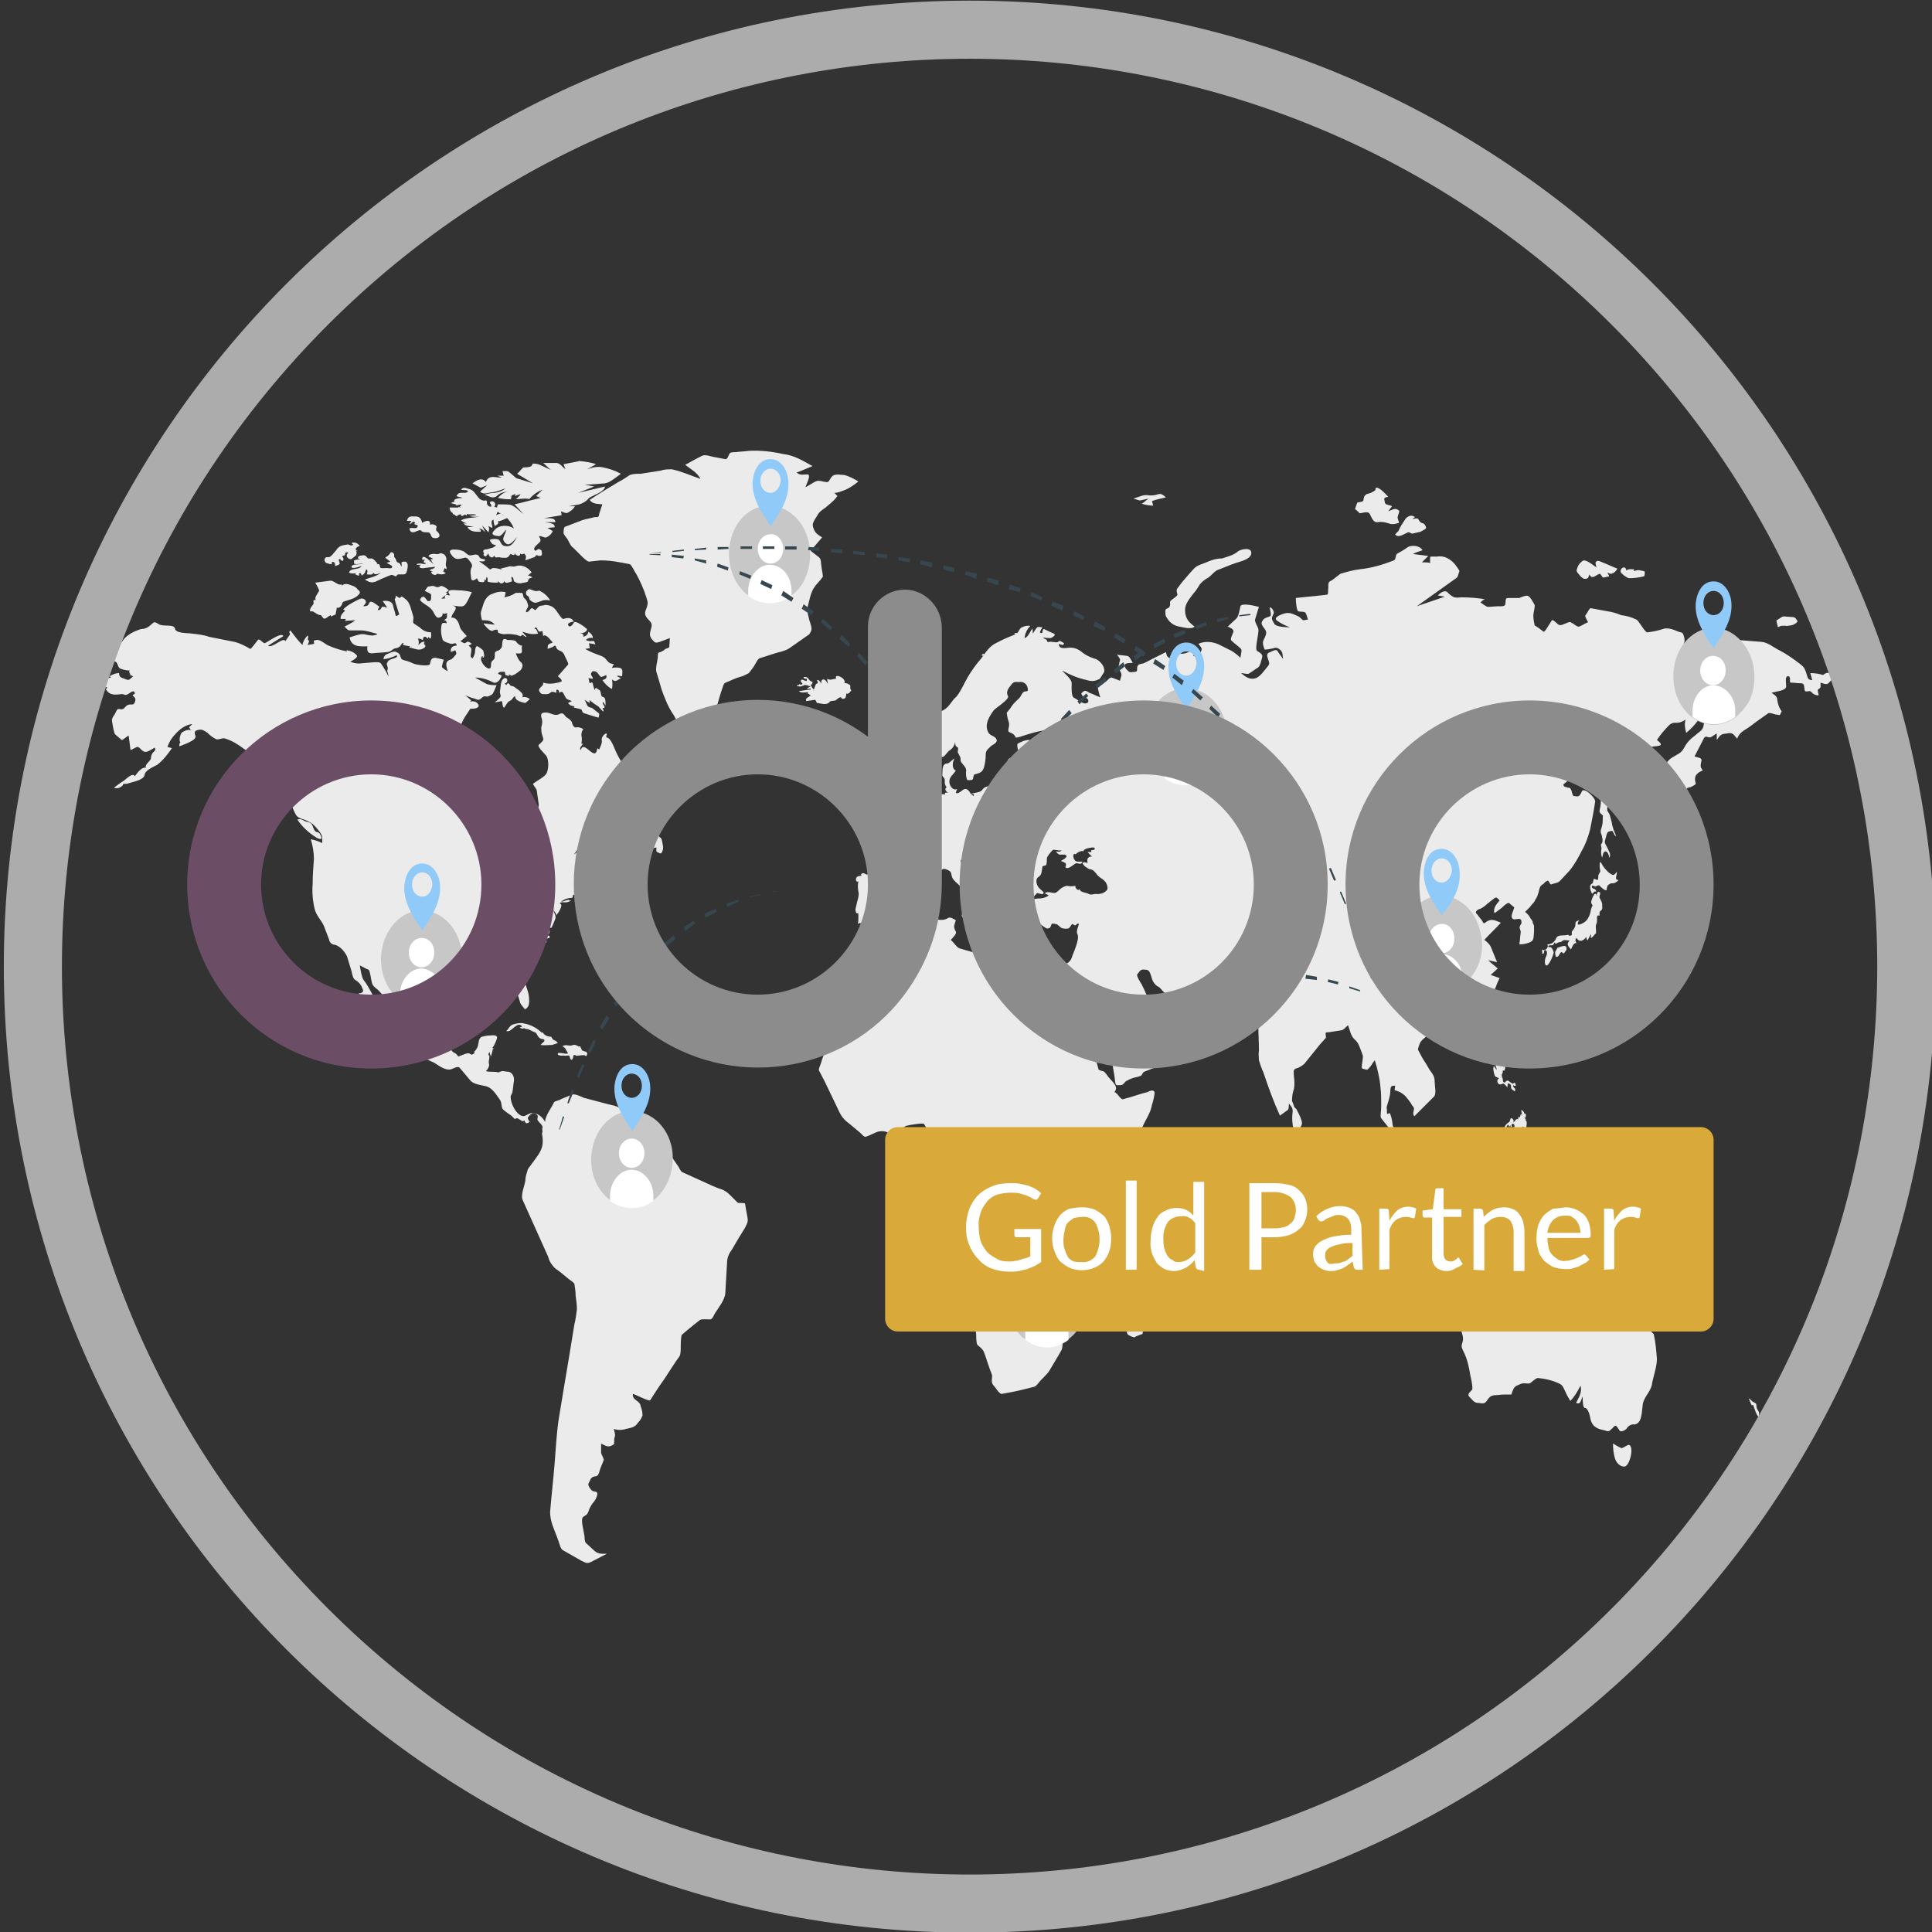 <?xml version="1.0" encoding="utf-8"?>
<!-- Generator: Adobe Illustrator 26.1.0, SVG Export Plug-In . SVG Version: 6.00 Build 0)  -->
<svg version="1.1" id="Capa_1" xmlns="http://www.w3.org/2000/svg" xmlns:xlink="http://www.w3.org/1999/xlink" x="0px" y="0px"
	 viewBox="0 0 303.4 303.4" style="enable-background:new 0 0 303.4 303.4;" xml:space="preserve">
<rect x="0" y="0" width="303.4" height="303.4" fill="#333333" stroke="none"/>
<style type="text/css">
	.st0{fill:#EBEBEB;}
	.st1{fill:#C7C7C7;}
	.st2{fill:#FFFFFF;}
	.st3{fill:#90CAF9;}
	.st4{fill:#37474F;}
	.st5{fill:#ACACAD;}
	.st6{fill:#D9AA3A;}
	.st7{fill:#8C8C8C;}
	.st8{fill:#6C4D66;}
</style>
<g id="freepik--Map--inject-896">
	<path class="st0" d="M117.3,190.7c0.2,1.1,0.2,1.1-0.3,2.1c-0.7,1.1-1.4,2.3-2.1,3.5c-0.4,0.5-0.6,1-0.7,1.6
		c-0.1,1.8-0.2,3.4-0.3,5.2c-0.1,1.1-1.1,2.3-1.6,3.1c-0.2,0.3-0.4,1-0.8,1s-1.3-0.1-1.6,0.1c-1,0.8-1.9,1.5-2.8,2.3
		c-0.2,0.1-0.2,1.9-0.2,2.1c0,0.3,0,1-0.2,1.3c-0.8,1.1-1.6,2.4-2.4,3.6c-0.8,1.1-1.5,2.2-2.2,3.3c-0.2,0.2-2.5-1-2.7-1
		c-0.2,1,1.1,1,1.2,1.9c0.2,0.5,0.3,1,0.3,1.5c-0.2,0.5-0.4,0.8-0.7,1.1c-0.5,0.8-1.1,0.8-1.9,1c-0.6,0.2-1.3,0.2-1.9,0
		c0.1,0.6,0.3,0.8,0.1,1.4c-0.1,0.3,0,1-0.1,1c-0.8,0.6-1.2,0.3-2-0.1c0,0.5,0,1,0,1.5c0.1,0.3,0.5,1,0.4,1.1
		c-0.2,0.6-0.5,1.1-0.7,1.9c-0.2,0.6-0.3,0.6-0.9,0.7c-0.5,0.2-0.5,0.6-0.8,1.1c-0.1,0.3,0.4,1,0.6,1.1c0.2,0.2,0.9,0,0.8,0.6
		c-0.1,0.5-0.3,0.8-0.5,1.1c-0.3,0.3-0.6,0.8-0.8,1.3c-0.2,0.7-0.4,0.8-0.9,1.1s0.1,2.3,0.2,3.1c0,0.2,0,0.8,0.2,1l1.2,1.1
		c0.7,0.7,1.2,0.6,2.1,0.6l-2.5,1.3c-0.7,0.3-0.8,0.1-1.5-0.2l-2.8-1.6c-0.5-0.2-0.6-1-0.8-1.5c-0.5-1.5-1.4-3.1-1.3-4.7
		c0.2-2.4,0.5-5,0.7-7.5c0.2-2.4,0.3-4.9,0.7-7.3c0.5-3.1,1-6,1.5-9c0.3-1.9,0.6-3.6,0.9-5.5c0.2-0.8,0.3-1.6,0.4-2.4
		c0-0.7-0.1-1.4-0.2-2.1c0-0.6-0.1-1.3-0.2-1.9c-0.2-0.3-0.9-0.7-1.2-1c-0.6-0.5-1.2-1-1.8-1.4c-0.5-0.5-0.9-1-1.1-1.8l-2.2-4.9
		c-0.6-1.3-1.2-2.7-1.8-4c-0.4-0.8,0.3-2.3,0.4-3.1c0-0.6,0.2-1.1,0.4-1.8l1.1-1.5c0.8-1.1,1.4-1.9,1.2-3.5c0-0.3-0.2-0.6,0-0.8
		c0,0-0.1-0.6,0-0.7c0.1-0.5-0.9-1-0.8-1.4c0.1-0.5,0.1-0.5-0.3-0.8c-0.3-0.2-0.3-0.2-0.6,0c-0.2,0.1-0.4,0.3-0.6,0.6
		c-0.1,0.1,0.2,0.6,0.3,0.7c-0.6,0.3-0.6,0.3-0.9-0.3c-0.1,0.5-0.7-0.2-1.1-0.3c-0.2,0-0.3,0.2-0.4,0.1l-0.5-0.5
		c-0.4-0.3-1.1-0.7-1.4-1.1c-0.2-0.5-0.1-1-0.4-1.4c-0.7-1-1.2-1.8-2.1-2.1c-0.8-0.2-2.1-0.3-2.6-1l-1.6-1.9c-0.3-0.3-0.8,0-1.3,0.2
		c-0.9,0.3-1.9-0.5-2.7-1c-0.7-0.3-1.5-0.7-2.2-1c-0.2-0.1-0.7-0.2-0.8-0.3c-0.5-0.6-0.9-1.1-1.4-1.6c-0.5-0.6-0.2-0.8,0-1.5
		c0.1-0.5-0.6-1.4-0.9-1.8c-0.2-0.3-0.5-0.7-0.8-1l-1.5-1.6c-0.1-0.1,0-0.5,0.1-0.7c0-0.1-0.2-0.5-0.3-0.6c-0.3-0.6-0.7-1-1.1-1.4
		c-0.4-0.3-0.8-0.6-0.9-1.1c-0.1-0.3-0.3-1.9-0.5-2c-0.5-0.2-1-0.5-1.4-0.7c0.1,0.6,0.3,1.9,0.6,2.3c0.5,0.6,0.9,1.4,1.3,2.1
		c0.1,0.3,0.3,0.7,0.6,1c0.2,0.3,0.4,0.7,0.4,1c0.2,0.3,0.3,0.8,0.3,1.1c0,0.7,0.3,0.2,0.4,0.3c0.2,0.1,0.6,0.6,0.5,1
		c-0.1,0.5-0.4,0.6-0.6,0.2c-0.4-0.7-0.9-1.1-1.5-1.6c-0.2-0.1-0.1-1-0.1-1.1c0-0.3-0.5-0.6-0.7-0.8c-0.2-0.2-0.4-0.1-0.6-0.3
		c-0.2-0.2-0.6-0.5-0.8-0.8c0.3,0,1-0.1,0.6-0.8c-0.2-0.6-0.6-1-1.1-1.3c-0.4-0.2-0.5-1-0.6-1.4l-0.7-2.3c-0.4-0.8-1-1.5-1.8-1.8
		c-0.5-0.1-0.7-0.1-1-0.7c0,0,0,0,0-0.1l-0.8-2.1c-0.4-1-1.2-1.6-1.5-2.8c-0.3-1.3-0.4-2.6-0.3-3.9c0-1.3,0.1-2.6,0.2-3.9
		c0-1-0.2-2.2-0.5-3.1c0.6,0.1,1.2,0.3,1.8,0.6c0-1,0.1-1.1-0.5-1.9c-0.4-0.5-0.8-1-1.3-1.3c-0.4-0.2-0.9-0.5-1.4-0.6
		c-0.8-0.3-0.9-0.5-1.3-1.4c-0.4-1.1-1.8-1.8-1.7-2.9c0.1-1.1,0-1-0.8-1.6c-0.1-0.1-0.6,1.1-0.9,0.6c-0.3-0.5-0.6-1.6-1-1.8
		c-0.4-0.2-0.8-0.6-1-1c-0.3-0.7-0.7-1.3-1.1-1.9c-0.4-0.3-0.8-0.7-1.3-1c-0.9-0.7-1.9-1.3-2.9-1.6c-0.4-0.2-1,0.2-1.4,0.1
		c-0.5-0.2-1-0.6-1.4-1c-0.4-0.3-0.9-0.6-1.3-0.5c-0.6,0.1-0.9,0.2-0.6,1c0.2,0.7-2.1,1.4-2.5,1.6c-0.1-0.2,0-0.5,0.1-0.6h0.1
		c-0.4-0.1-0.1-1.4,0.2-1.6c0.5-0.3,1-0.5,1.5-0.3c-0.2-0.1-0.3-0.3-0.4-0.5l0.5-0.5c-0.9,0.1-1.7,0.6-2.4,1.3
		c-0.7,0.7-1.2,1.4-1.5,2.3c0.2,0.1,0.5,0.1,0.7,0.2c-0.7,1-1.4,1.9-2.3,2.6c-0.5,0.3-1.9,0.8-2,1.6c-0.1,0.8-1.9,1.1-2.5,1.3
		c-0.2,0.1-0.5,0.1-0.7,0.1c-0.3,0-0.1,0.2-0.3,0.3c-0.3,0.3-0.8,0.5-1.3,0.3c0.4-0.3,0.9-0.7,1.4-1c0.4-0.2,1.5-1.5,1.9-0.8
		c0.3-0.5,1.2-1.6,1.7-1.3c-0.2-0.6,0.7-1,0.8-1.5c0-0.3,0.1-0.7,0.4-1c0.2-0.2,0.4-0.3,0.2-0.7c-0.6,0.3-1.3,1-1.9,0.5
		c-0.2-0.1-0.6-0.7-0.9-0.6l-1,0.5l-0.3-2.3c-0.2,0.1-1,0.8-1.1,0.7c-0.3-0.3-0.9-0.7-1.1-1c-0.2-0.6-0.3-1.3-0.4-1.9
		c-0.1-0.5,0.2-0.8,0.4-1.1c0.4-0.7,0.3-1,1-0.8c0.6,0,0.6-0.5,1.1-0.7s0.9,0.2,1.1-0.5c0.2-0.6-0.1-0.7-0.4-1l0.4-0.3
		c-0.2-0.7-0.7-0.1-1.1,0.1c-0.5,0.3-0.5,0-1,0c-0.9,0.1-1.9,0.3-2.5-0.8c0.1,0,0.2-0.2,0.3-0.2c-0.4-0.2-1-0.2-1.3-0.8
		c0.5-0.5,1.2-0.7,1.8-0.8c0-0.1-0.1-0.1-0.2-0.2c0.5-0.3,1-0.5,1.5-0.5c0,0.8,0.5,0.7,1.1,1c0.6,0.2,0.6-0.1,1.1-0.5
		c-0.2-0.1-0.4-0.2-0.6-0.2l0.2-0.1c-0.2-0.2-0.3-0.5-0.1-0.6c-0.5,0-1-0.1-1.5-0.3c-0.4-0.1-0.4-1-0.8-1.1
		c-0.3-0.1-1.4-0.5-1.5-0.8c0-0.1,0.2-0.8,0.2-1c0-0.1,0.3-0.1,0.4-0.1c0.4,0,1.1,0.1,1.4-0.3c0.3-0.6,0.6-1,1-1.5
		c0.7-0.7,1.6-1.1,2.5-1.4c0.5,0,1.1-0.2,1.5-0.6c0.7-0.6,0.6-0.6,1.3-0.2c0.7,0.5,2.5-0.1,2.6,0.8c0.2,0.7,2.1,0.6,2.6,0.7
		c0.9,0.1,1.9,0.2,2.7,0.5l4,0.8c0.9,0.2,1.8,0.7,2.5,1.1c0.1,0.1,1.1-1.3,1.2-1.4c0.3-0.3,0.8,0.6,1.1,0.5c0.5-0.2,2.6-1.8,2.9-1.1
		l-2.4,1.5c0.6,0.5,2.5-1.5,2.7-0.7c0.2-0.3,0.5-0.7,0.7-1c0.2-0.3-0.3-0.3,0.1-0.7c0.6,0.8,1.2,1.6,1.9,2.3
		c0.1-0.6,0.4-1.1,0.8-1.5c0.3,0.3-0.2,0.6,0.2,0.8c0.1,0.1-0.1,0.5-0.2,0.7c0.3-0.1,0.8-0.1,1-0.2c0.1-0.1-0.1-0.5,0-0.5l0.4-0.1
		c0.5-0.1,1.2,0.5,1.7,0.8c1.1,0.5,2.1,0.8,3.1,1l-0.1-0.2c0.6,0.1,1.2,0.3,1.6,0.8c0.4,0.3-0.9,1-1,1c0.4,0.2,0.9,0.3,1.4,0.3
		l2.3-0.2c0.4,0,1-0.1,1.2,0.3c0.4,0.6,0.7,1.1,1.1,1.9c0-0.2-0.1-0.6-0.2-0.8c0-0.1,0.1-0.3,0.1-0.5c-0.1-0.6-0.3-0.5,0-1
		c0.2-0.5,1.8-0.5,1.4-1c-0.7,0.3-1.4,0.6-2.1,0.6c0.2-0.8,0.5-0.7,1.1-1c0.6-0.2,0.7-0.3,1.3,0.1c0.2,0.1,0.3,0.6,0.4,0.8
		c0.1,0.2,0.3,0.2,0.5,0.3c0.5,0.1,1,0.3,1.4,0.5c0.4,0.2,2.5,0.5,2.6,0.1c0.2-0.7,0.2-1,0.9-1c0.5,0.1,0.9,0.2,1.3,0.3
		c-0.1,0.2-0.3,1-0.3,1.1c0,0.2,0.7,0.6,0.9,0.7c-0.2-0.8-0.5-1.5,0.4-1.8c0.4-0.1,0.6-0.5,0.8-0.7c0.3-0.2,0.1-0.5,0-0.8
		c-0.2,0.1-0.4,0.2-0.7,0.3c-0.1-0.8,0.4-1,0.9-1c0-0.7-0.5-0.2-0.9-0.3c-0.3-0.1-1.2-0.3-1.3-0.7c-0.2-0.6-0.3-1.3-0.2-1.9
		c0-0.7,0.3-0.8,0.8-0.6c0.1-0.3-0.1-0.5-0.4-0.5c0.5-0.3,0.5-0.3,0.5-1c0-0.5-0.1-1-0.3-1.4c-0.1-0.5-0.1-1,0-1.4
		c0-0.3,0.5-0.1,0.8-0.1c-0.9-1.1,0.7-0.8,1.2-0.8c0.7,0,1.5,0.1,2.2,0.3c-0.3,0.6-0.8,1.8-1.2,2.1c-0.4,0.3-1.4,0-1.9,0
		c1.4,0.2-0.2,1.3-0.1,1.9c0.7-0.1,1.1,0.6,1.3,1.4c0.1,0.5,0.8,1.1,1.1,1.5c-0.3,0.2-0.7,0.6-1,0.8c0.3,0.1,0.6,0.5,0.9,0.2
		s0.6,0,0.9,0.2c-0.2,0.1-0.3,0.2-0.5,0.3c0.3,0.3,0.5,0.3,0.4,1c-0.1,0.6-0.2,0.7,0.2,1c0.2-0.3,0.4-0.7,0.4-1.1
		c0-0.2,0.1-1,0.4-0.8c0.2,0.1,0.8,0.5,0.9,0.7c0.1,0.5,0.3,1-0.1,1.1c0-0.1,0-0.2,0-0.3c-1,0.6,1.2,2.9,1.3,1.6
		c0-0.3,0-0.6,0.2-0.8c0.1-0.1,0.4-0.3,0.4-0.6c0-1,0-0.8,0.7-1.1c0.6-0.5,0.4-0.7,0.5-1.3c0.1-0.6,0.4-0.5,0.8-0.3
		c0.3,0,1.1,0,1.3,0.2c0.2,0.3,0.6,0.7,1,0.7c-0.2,0.5,0.1,0.8-0.1,1.1c-0.1,0.2-0.7,0.1-0.9,0.1c0.2,0.5,0.4,1,0.7,1.3
		c0.4,0.3,0.5,0.7,0.1,1.3c-0.4,0.3-0.8,0.7-1.2,0.8c-0.3,0.2-0.6-0.2-0.8-0.6l0.7,0.8l-0.6-0.3c0,0.1,0,0.2,0.1,0.3l-0.6-0.2
		c-0.1,0,0-0.5-0.2-0.5c-0.3,0-0.8-0.1-1,0.3l0.6,0.3c-0.2,0.5-0.4,0.8-0.7,1c-0.5,0.3-0.7,0-1.2-0.2c-0.7-0.3-1.5-0.5-2.3-0.5
		l1.8,1c0.5,0.2,1.1,0.2,1.6,0.2c-0.2,0.3-0.5,1.4-0.8,1.5c-0.2,0.1-0.4,0.2-0.6,0.3c-0.2,0-0.5-0.1-0.7,0c-0.7,0.6-0.7,0.6-1.4,0.3
		c-0.5-0.1-0.9-0.3-1.4-0.5L74,110c-0.1,0.1-0.1,0.1-0.2,0.2c0.3-0.1,0.7-0.1,1,0.1c0.2,0.1,0.6,0.6,0.2,0.8
		c-0.3,0.2-0.7,0.2-1.1,0.2c-0.1,0-0.4,0.6-0.5,0.7c-0.5,0.7-0.9,1.4-1.1,2.2c-0.2,1-0.3,1.9-0.5,2.9c0.3,0.1,1,0.1,1.3,0.3
		c0.2,0.2,0.4,1.4,0.6,1.9c0.2,0.7,0.4,0.5,1,0.3c0.4,0,0.7,0.1,1,0.3c0.9,0.3,1.7,0.8,2.5,1.5c0.3,0.2,0.8,0.8,1.1,1
		c0.5,0,0.9,0.1,1.4,0.1c0.2,0,1.1,0,1.1,0.2c0,0.8-0.1,1.5-0.1,2.2c0,1,0.9,1.9,1.4,2.7c0.5,0.8,1.6-0.6,1.5-1.3l-0.3-2.1
		c0-0.3-0.5-0.8-0.6-1.1c0.6-0.5,1.7-1,2.1-1.6c0.4-0.7,0.4-2.2,0-2.8c-0.3-0.3-0.6-0.7-0.9-1c-0.4-0.6-0.5-0.6,0-1
		c0.5-0.5,0.5-0.5,0.3-1.1c-0.2-0.5-0.2-1-0.2-1.4c0.2-0.6,0.2-1.1,0-1.6c-0.1-0.5,0.1-0.7,0.6-0.7c0.8-0.1,1.5,0.7,2.3,0.2
		c0.5-0.2,0.6,0,1,0.5c0.2,0.1,0.8,0.5,0.9,0.8c0.1,0.5,0.4,1,0.8,0.8c0.4,0,0.7,0.1,1,0.3c-0.2,0.3-0.3,0.5-0.3,1
		c0.1,0.3,0.1,0.8,0,1.3c0.1,0,0.2,0,0.3,0c-0.2,0.2-0.7,0.7-0.4,1c0.5-1.8,2.3,2.1,2.6-0.3c0.1,0.1,0.2,0.1,0.3,0.2
		c0.2-0.5,0.5-1,0.4-1.5c-0.1-0.3,0.4-1.1,0.8-1c0,0.2-0.1,0.3-0.1,0.6c0.8,0,1.3,1.9,1.7,2.6c0.2,0.5,0.8,1.3,0.9,1.8
		c0,0.2-0.4,0.6-0.3,1c0,0.1,0.4,0.3,0.5,0.5c0.2,0.1,0.5,0.3,0.6,0.6c0.1,0.2-0.1,0.6,0.2,0.6c0.5,0,0.9,0.1,1.3,0.5
		c0.3,0.2,1,0.6,0.3,0.8c-0.4,0.1-0.8,0.2-1.2,0.5c0.2,0.1,0.6-0.1,0.8-0.2c-0.2,0.3-0.8,0.5-1.1,0.6c-0.3,0.1-0.2,0.8,0,0.6
		c0.1-0.2,0.3-0.3,0.5-0.3c0.2-0.1,0.1-0.2,0.2-0.2c0.3-0.2,0.6-0.3,0.9-0.3c-0.1,0-0.3-0.1-0.4-0.2c0.2,0,0.7,0,0.8,0.3
		c0.1,0.3-0.3,0.3,0,0.7c0.3-0.6,0.6-0.2,1-0.1c0.4,0.1,0.1,0.8,0,1c-0.1,0.5,0.3,0.6,0,1c-0.3,0.3-0.6,0.5-0.9,0.7
		c-0.3,0.1-0.6,0-1,0.1c-0.4,0.1-0.5,0.3-0.8,0.7c-0.4,0.6-1.2,1-1.8,0.7c-0.8-0.1-1.6-0.1-2.5-0.1c-0.7,0-1.5-0.2-1.7,1
		c0,0.3-0.8,0.3-0.9,0.6c-0.3,0.3-0.6,0.7-0.9,1c-0.4,0.7-0.8,1.3-1.3,1.9c1-0.6,1.5-1.8,2.5-2.3c0.7-0.3,2.5-1.6,2.9-0.1
		c-0.1,0-0.2-0.1-0.3-0.1c0.5,0.3-0.2,0.7-0.4,1s-0.6-0.2-1,0c0.2,0,0.5,0.5,0.5,0.5c0.2-0.1,0.4-0.1,0.7,0
		c-0.1,0.3-0.2,0.6-0.4,0.8c0.1,0,0.3,0,0.4,0c-0.2,0.6,0.4,1,0.8,1.1l-0.1,0.1c0.6,0.3,1.1,0.6,1.6,0.1c0,0.1,0,0.2,0,0.3
		c0.1,0,0.2,0,0.3-0.1c-0.3-0.5,0.3-1.3,0.6-1.6c0.5,0.2,0.2,0.7,0.1,1c0.3-0.2,0.8,0.3,0.5,0.5c-0.3,0.2-0.7,0.3-1.1,0.3
		c0.1,0.1,0.1,0.2,0.2,0.3c-0.5,0.2-0.9,0.5-1.4,0.7c-0.2,0-0.4,0.1-0.5,0.2c-0.2,0.2-0.2-0.2-0.4-0.1c-0.3,0.3-0.6,1-1,1.3
		c-0.2,0.2-0.4-0.1-0.6-0.1c-0.5-0.8,0.7-1.5,1.1-1.9c0.3-0.2,0.1,0,0.3,0.2c0.3,0.2,0.4-0.1,0.7-0.3c-0.3,0-0.7-0.1-1,0.1
		c0-0.2,0.1-0.5,0.3-0.6c-0.4-0.1-0.8,0.5-1.1,0.7c-0.2,0.1-0.2-0.2-0.4,0.1c-0.1,0.1-0.4,0.1-0.5,0.1c0.2,1-1.1,0.6-1.2,1
		c0-0.1-0.1-0.1-0.1-0.2c-0.2,0.5-0.4,0.5-0.8,0.7c-0.3,0.1-0.3,0.3-0.4,0.7c-0.2,0.5-0.9,2,0.1,1.9l-0.1-0.2
		c0.1,0.1,0.2,0.2,0.2,0.2c-0.3,0.2-0.7,0-1,0c-0.2,0-0.1,0.5-0.3,0.5c-0.6,0-1.2,0.2-1.7,0.6c0.4,0,0.8-0.3,1.3-0.3l-0.1,0.1
		c0.1,0,0.2,0,0.4,0c-0.3,0.2-0.6,0.3-0.9,0.3s-0.8-0.1-0.9,0.2c0.7,0.1-0.3,1.6-0.6,1.9c0.2-0.3-0.3-0.6-0.4-1c0,0.5,0.5,1,0.3,1.5
		c-0.2,0.5-0.4,1-0.6,1.4h-0.3c0-0.3,0.1-0.6,0.2-1c-0.2-0.1-0.1-0.6-0.4-0.5c0-0.3,0.1-0.6,0.2-1c0,0,0.2-0.7,0-0.5
		c-0.6,0.5-0.4,0.8-0.3,1.6c-0.2-0.1-0.3-0.2-0.6-0.3c0.1,0.2,0.5,0.3,0.6,0.6c0.1,0.2-0.1,0.7-0.1,1c0.1,0.3,0.5,0.1,0.4,0.7
		c-0.1,0.6-0.3,0.3-0.7,0.6c0.3,0,0.8-0.1,0.7,0.3c0,0.2-0.6,0.2-0.8,0.2c0.1,0,0.2,0.1,0.2,0.2c-0.1,0-0.2,0.1-0.4,0.1
		c0.1,0.5,0.3,0,0.6,0.2c-0.2,0.1-0.3,0.2-0.5,0.3c-0.2,0.1-0.3-0.1-0.4-0.1c-0.2,0.1-0.4,0.7-0.5,1c-0.1,0.2-0.4,0.1-0.6,0.3
		c-0.1,0.2-0.3,0.5-0.5,0.7c-0.6,0.3-1.1,1-1.3,1.8c-0.1,0.6-0.1,1.3,0.1,1.8c0.3,0.8,0.6,1.6,0.8,2.4c0.1,0.5,0.2,1.6-0.1,2
		c-0.3,0.3-0.4,0.6-0.7,0.1c-0.1-0.1-0.5-0.6-0.5-0.7c-0.1-0.3-0.2-0.7-0.3-1c-0.1-0.3-0.3-0.6-0.2-1l-0.2,0.1
		c-0.1-0.6,0.3-1.3-0.2-1.8c-0.5-0.5-0.6-1-1.1-0.8c-0.3,0.1-0.5,0.3-0.8,0.1c-0.2-0.2-0.5-0.3-0.7-0.6c-0.4-0.1-1.1,0.5-1.3-0.3
		c-0.1,0.7-1.5,0.2-1.9,0.6c0.3,0,1.4,0.2,0.6,0.6c0.1,0,0.5,0.2,0.5,0.3c0.1,0.2-0.1,0.3-0.3,0.3c0.1-0.3-0.3-0.5-0.5-0.6
		c0,0.2,0,0.3,0,0.5c-0.2-0.5-0.4,0-0.6-0.2c-0.3-0.2-0.5-0.6-0.9-0.3c-0.1,0-0.1,0-0.2,0c-0.2,0-0.4-0.1-0.6-0.2
		c-0.4-0.1-1,0.3-1.4,0.6c-0.6,0.2-2.1,1.5-2.1,2.6c0,0.3,0.4,0.6,0.4,1c0,0.2-0.1,0.6-0.2,0.8c-0.2,0.6-0.3,1.1-0.3,1.8
		c-0.1,1.4,0.2,2.7,0.9,3.9c0.4,0.7,0.6,1.3,1.2,1.5c0.2,0.1,0.4,0.5,0.5,0.5l0.8-0.3c0.2-0.1,0.5-0.2,0.8-0.2
		c0.2,0,0.4,0.3,0.5,0.2c0.1,0,0.2-0.1,0.4-0.2c0.1,0-0.1-0.2,0-0.3c0.2-0.1,0.4-0.5,0.5-0.7c0.2-0.6,0.1-1.4,0.7-1.6
		c0.4-0.1,0.8-0.2,1.3-0.2c0.3,0,1.3-0.2,1,0.6c-0.1,0.3-0.5,1.3-0.7,1.3c0.1,0,0,0.2,0.3,0.1c-0.1,0.1-0.2,0.2-0.3,0.2v0.1l0.1-0.1
		c-0.1,0.3-0.2,0.8-0.3,1.1c-0.1-0.2-0.2-0.5-0.2-0.7c-0.1,0.1-0.2,0.2-0.2,0.5c0.4,0-0.1,1,0.1,1.4c0.1,0.3-0.3,1-0.5,1.1
		c0.6,0.2,1.2,0,1.9,0.2c0.3,0,0.4-0.2,0.7-0.2c0.3,0,0.6,0.1,1,0.1c0.6,0.2,0.9,0.8,0.8,1.5c-0.1,0.5-0.1,1-0.2,1.5
		c0,0.3-0.2,0.6-0.3,0.8c-0.1,1.4,1.3,3.6,2.3,3.1c0.6-0.3,1-0.6,1.7-0.3c0.6,0.2,1.1,0.7,1.4,1.3c0-1,1-2.2,1.4-3.1
		c0.1-0.2,0.9-0.3,1.1-0.5l1.7-0.7c0.5-0.2,1.4,0.3,1.9,0.5l3.8,1c0.7,0.2,1.4,0.2,2,0.8l3,3.5c0.6,0.7,2.1,0.7,2.8,1
		c0.8,0.2,1.4,1.8,1.8,2.4c0.5,0.7,1,1.5,1.5,2.2c0.1,0.2,0.4,0.8,0.6,0.8l3.1,1.4c1.1,0.5,2.1,1,3.1,1.3c0.9,0.3,1.8,1.5,2.5,2.1
		c0.1,0,1.1,0,1.1,0.1C117.1,189.7,117.2,190.2,117.3,190.7z"/>
	<path class="st0" d="M70.5,92.7C70.3,92.8,70.2,93,70,93c0.1,0,0.2,0.2,0.3,0.2l-1,0.8c0.7,0,0.8-0.1,1.1,0.6
		c0.1-0.1,0.2-0.1,0.3-0.2l0.2,0.6c-0.1,0-0.3,0.1-0.4,0.2c0.9,0.3-0.5,1.5-1,1.1c0.1,0.5-0.4,0.7-0.7,0.7s-0.6-0.6-0.8-1
		c-0.5-0.8-1.3-1-1.9-1.6c-0.3-0.3,0.1-0.6,0.3-0.7c0.3-0.1,0.6,0.6,0.8,0.7c0.6,0.1,0.5-0.5,0.5-1c0-0.2-0.8-0.5-1-0.6
		c0.1-0.1,0.4-0.7,0.6-0.7c0.4,0,0.6-0.2,1,0s0.6,0.1,1-0.1C70,92.2,70.2,92.5,70.5,92.7z"/>
	<path class="st0" d="M254.5,89.8c-0.1-0.6,0.8-1.1,0.9-0.2c0.3-0.3,0.8-0.2,1.2-0.2c0,0.1,0,0.2,0,0.3c0.4-0.2,0.8-0.2,1.1-0.1
		c0.1,0,0.6,0.1,0.6,0.2c0,0.2,0,0.5-0.1,0.7c-0.8,0.2-1.6,0.3-2.4,0.3C255.4,90.7,254.6,90.1,254.5,89.8z"/>
	<path class="st0" d="M288,106.4c-0.3,0.2-0.7,0.8-1,1c-0.3,0.1-0.8-0.1-1.1-0.2c0,0.6,0.1,0.8-0.3,1c-0.3,0.1,0,0.7,0,1
		c-0.5,0-0.9-0.2-1.2-0.6c-0.3-0.2-0.9,0.2-1-0.2c-0.1-0.6,0-1.1-0.6-1.1c-0.5,0-1.1-0.1-1.6-0.1c-0.3,0,0.2-1.1-0.5-1
		c-0.4,0.1-0.2,1.1-0.2,1.6c0,0.7-1.8,0.8-2.3,1c0.4,0.3,0.9,0.5,0.9,1.1c0.1,0.7,0.3,1.3,0.7,1.8l-0.3,0.6c-0.1,0-0.5-0.1-0.7-0.1
		c-0.3-0.1-0.9-0.3-1.1-0.2c-1,0.7-2,1.4-2.9,2.1c-0.8,0.6-1.6,0.8-2,1.9c-0.7-0.8-0.7-1-1.7-0.8c-0.9,0.1-0.9,0.2-1.5,1
		c0-0.3,0-0.7,0-1c-0.3,0.1-0.8,0.6-1.1,0.6c-0.3,0-0.7-0.3-0.9,0.1l-1.5,2.9c0.3,0.1,1.2,0.2,1.1,0.6c-0.2,1-0.2,1,0.2,1.6
		c-0.8,0.3-1.5,0.8-1.1,2c0.1,0.2-0.6,0.5-0.8,0.6c-0.4,0.1-0.7,0.1-0.8,0.6c-0.1,0.5,0.1,1.1-0.4,1.3c-0.6,0.2-0.7,0.1-0.8,1
		c-0.1,0.8-1,1.6-1.4,2.2c-0.5-2.8-2.3-8.2,0.6-9.8c0.8-0.5,1.3-0.6,1.8-1.5c0.4-0.8,1-1.4,1.7-1.9c0.5-0.5,1.1-0.7,1.3-1.4
		c0.1-0.6,0.2-1.1,0.3-1.6c0-0.1,0.7-0.2,0.8-0.2c-0.4-0.1-0.8-0.2-1.2-0.1c-0.4,0.1-0.6,0.7-0.8,1c-0.5,0.7-1.1,1.3-1.8,1.9
		c-0.2-0.7-0.3-1.4-0.1-2.1c-0.4,0.3-0.9,0.5-1.3,0.5c-0.6,0-0.8,0-1.2,0.3c-0.7,0.7-1.4,1.5-2,2.4c0.2,0.2,0.7,0.5,0.6,0.8
		c-0.1,0.1-0.7,0.2-0.9,0.2c-0.7,0.1-1.4,0.2-2.1,0.2c0.3-0.2,0.5-0.5,0.7-0.6c-0.7-0.1-1.3-0.3-2-0.5c-0.2,0-0.6,0.5-0.8,0.6
		c-0.2,0.1-0.5,0-0.7,0c-0.6-0.1-1.2-0.1-1.8-0.1c-0.4,0-1.5-0.2-1.8,0.1c-1,1.1-2.1,2.2-3,3.5c-0.9,1-1.9,2-2.9,2.8
		c0.1,0.5,0.4,0.3,0.7,0.5c0.3,0,0.4,0,0.6,0.5c0,0.1,0.2,0.8,0.3,0.8c0.8,0.1,0.9,0.2,1.3-0.7c0.3-0.8,2.2,1,2.1,1.6
		c-0.2,1.4-0.5,2.9-0.8,4.4c-0.3,1.1-0.7,2.3-1.3,3.3c-0.5,1-1.1,2.1-1.9,3.1l-1.4,1.5c-0.1,0.1-0.1,0.1-0.2,0.2
		c-0.3,0.3-0.9,0.3-1.3,0.5c-0.2,0-0.4-0.6-0.5-0.6c-0.2,0-0.6,0.3-0.7,0.5c-0.6,0.3-0.6,0.6-0.8,1.4c-0.1,0.2-0.1,0.3-0.2,0.6
		c0,0-0.1,0.1-0.1,0.2c-0.1,0.1-0.2,0.3-0.3,0.5c-0.1,0.2-0.2,0.3-0.4,0.5l-0.4,0.5l-0.7,0.7c0.4,0.3,0.7,0.7,0.9,1.1l0,0
		c0.1,0.1,0.2,0.2,0.2,0.3c0.1,0.1,0.1,0.2,0.1,0.3s0.1,0.2,0.1,0.2c0,0.1,0.1,0.2,0.1,0.3c0,0.3,0,0.6,0,1c-0.1,1,0,1.3-0.7,1.6
		c-0.5,0.2-1,0.3-1.6,0.3c0.1-0.6,0.1-1.1,0.2-1.8c0.1-0.6-0.4-0.6,0-1.3c0.1-0.1,0.2-0.3,0.1-0.6v-0.1l-0.1-0.1
		c-0.1-0.1-0.2-0.1-0.3-0.1c-0.4,0-1,0.3-1.1-0.3c-0.1-0.3,0.3-1.1,0.4-1.5c-0.2-0.2-0.4-0.3-0.7-0.6c-0.1-0.1-0.2-0.1-0.2-0.1
		c-0.3,0-0.9,0.6-1.1,0.8l-1.1,0.8c-0.3-0.8,0.4-1.5,0.8-2c-0.5-0.5-0.5-0.6-1-0.2c-0.3,0.2-0.6,0.5-0.9,0.7
		c-0.3,0.3-0.7,0.6-1.1,0.8c-0.1,0-0.9,0.3-0.7,0.7c0.3,0.3,0.6,0.8,0.9,1.1c0.3,0.6,0.3,0.6,0.8,0.2c0.8-0.5,1.4-0.1,2.2,0.2
		c-0.9,1-1.8,1.8-2.6,2.7c0.4,0.3,0.9,0.7,1.1,1.3c0.3,0.7,0.6,1.5,0.9,2.2l-1.4-0.3c0.5,0.5,1,0.8,1.5,1.3l-1.1,1l1.4,0.5
		c-0.6,1.1-1,2.8-1.8,3.9s-1.3,2.4-2.5,2.9c-1.1,0.6-2.4,1.1-3.5,1.6l-1.1,0.5c-0.3,0.1-0.2,0.1-0.2,0.6c0,0.2,0,0.8-0.4,0.6
		c-0.1-0.1-0.2-0.7-0.3-1c0.1,0,0.3-0.1,0.4-0.2c-0.4-0.3-1.2-0.7-1.6-0.2c-0.5,0.5-1.3,1-1.5,1.5c-0.1,0.2-0.4,1-0.3,1.1l0.7,1.3
		c0.4,0.6,0.7,1.1,1.1,1.8c0.5,0.7,0.8,1,0.8,1.9c0,0.6,0.3,1.9-0.1,2.3c-1,1-2.1,2.1-3.1,3.1c-0.4-0.5,0.1-1-0.1-1.4
		c-0.1-0.2-0.3-0.3-0.4-0.6c-0.1-0.1-0.4-0.6-0.6-0.8c-0.5-0.7-1.2-1.1-2-1.3l0.1-0.7c-0.8,0-0.7,0.1-0.8,1.3
		c-0.1,0.6-0.3,1.3-0.5,1.9c0,0.1-0.1,0.2,0,0.5c0,0.1,0,0.2,0,0.3c0,0.5,0,0.5,0.4,0.3c0.2,0,0.5,1.5,0.5,1.9
		c0.1,0.5,0.9,1,1.2,1.1c0.4,0.3,0.7,0.7,0.9,1.1c0.2,0.6,0,1.4,0.1,2c0.2,0.6,0.4,1.1,0.6,1.6c-0.7-0.2-1.3-0.6-1.7-1.1
		c-0.4-0.3-0.7-1-0.8-1.6c-0.2-0.6-0.3-1.9-0.6-2.3l-1.5-1.9c-0.2-0.2,0-1,0-1.8c0-0.1,0-0.1,0-0.2l0,0c0-0.1,0-0.2,0-0.3
		c0-0.8,0-1.6-0.1-2.4c-0.1-1.5-0.5-3.1-0.9-4.4c-0.3,0.3-0.5,0.8-0.8,1.1c-0.3,0.3-0.3,0.5-0.8,0.3c-0.5-0.1-0.5-0.1-0.4-0.8
		c0-0.3,0.2-1,0.1-1.4c-0.4-1-0.6-1.9-1.2-2.4c-0.7-0.6-0.8-1.5-1.1-2.3c-0.3,0.2-0.7,0.8-1.1,0.8l-1.9,0.3c-0.1,0-0.5,0-0.5,0.1
		c-0.1,0.1,0.1,0.7,0,0.8l-0.9,1l-2.5,3.1c-0.4,0.3-0.8,0.6-1.3,0.7c-0.5,0.2-0.3,0.7-0.3,1.3c0.1,0.6,0.1,1.3,0,1.9
		c-0.2,0.6-0.3,1.1-0.3,1.8c0,0.1,0,0.2,0.1,0.3c0,0.1,0.1,0.2,0.1,0.3c0,0.1,0.1,0.2,0.1,0.3c0,0.1,0.1,0.2,0.1,0.2
		c0.1,0.1,0.2,0.2,0.3,0.3c0.3,0.6,0.6,1.1,0.8,1.8c0.4,1.1-1.3,2.1-1.4,0.6c-0.1-0.7-0.1-1.4,0-2c0-0.7-0.2-0.8-0.6-1.3l0,0
		c0,0.5,0,1-0.3,1.1l-1.1,0.8c-1-2.2-1.8-4.4-2.6-6.8c-0.3-0.6-0.5-1.3-0.7-1.9c0-0.5-0.1-1,0-1.5c0-1.4-0.1-2.9-0.1-4.4
		c-0.3,0.5-0.5,0.8-0.8,1.3s-0.3,0.3-0.7,0.3s-1.1-1.1-1.4-1.5c0.3-0.1,1.1,0,1.1-0.6c-0.2,0-0.4,0.1-0.6,0.1
		c-0.5-0.2-1.1-0.6-1.5-1c-0.3-0.2-0.5-1.1-0.7-1.5c-0.2-0.3-2.7,0.2-3.2,0.3c-1,0.1-2-0.3-2.8-0.6c-0.4-0.1-0.9,0-1.1-0.6
		c-0.4-1-0.3-1.1-1.1-0.8c-0.5,0.2-1.1,0.2-1.7,0c-0.4-0.1-0.7-0.7-1.1-1c-0.5-0.2-0.9-0.7-1.1-1.3c-0.2-0.6-0.3-1.3-0.8-1.4
		c-0.9-0.1-0.9-0.1-1.5,0.7c-0.2,0.2,0.5,1.3,0.7,1.6c0.5,1,1,2.2,1.5,3.3c0.1-0.5,0.1-1,0.2-1.5c0.3,0.7,0.4,1.5,0.3,2.3
		c0.6,0,1.7,0.1,2.3-0.3c0.6-0.5,1.1-1.5,1.6-2.1c0,0.6-0.1,1.6,0.4,2c0.3,0.2,0.5,0.5,0.8,0.7c0.2,0.1,0.6,0,0.7,0.3
		c0.1,0.3,0.3,0.8,0.5,1c0.4,0.1,0.2,0.3,0.2,0.8s-0.8,1.3-1.1,1.6c0-0.1-0.1-0.2-0.1-0.5c-0.2,0.5-0.3,1-0.3,1.5
		c0,0.6-0.2,0.5-0.6,0.7c-0.4,0.2-0.8,0.5-1.2,0.7c-0.2,0.1-0.2,1-0.5,1s-0.5-0.2-0.7-0.1c-0.3,0.1-0.6,0.3-0.9,0.5
		c-0.4,0.2-0.3,0.8-0.7,1l-2,0.8c-0.2,0.1-0.2,0.2-0.4,0.5c-0.1,0.2-0.4,0.2-0.6,0.3c-0.6,0.1-1.2,0.3-1.7,0.6
		c-0.4,0.1-0.5,0.7-1,0.7c-0.7,0-0.8,0.2-0.9-0.7c-0.1-1-0.3-1.8-0.4-2.7c-0.3-1.3-0.7-2.4-1.4-3.5c-0.4-0.7-0.4-0.8-1-1
		c-0.4-0.1-0.4-1.4-0.4-1.9c-0.2-0.7-0.4-1.3-0.7-1.9c-0.2-0.3-0.5-0.6-0.7-1c-0.4-0.8-0.8-1.6-1.2-2.4c-0.2-0.5-0.3-1.1-0.8-1
		c0-0.5,0.1-1,0.2-1.5c-0.2,0.6-0.3,1.3-0.5,1.9c-0.5-0.7-1-1.5-1.3-2.3c-0.4,0.6,0.3,1.6,0.6,2.2l1.5,3.5c0.3,0.7,0.2,1.5,0.6,2
		c0.2,0.2,0.7,0.6,0.7,1c0.1,0.6,0.1,1.1,0.2,1.8c0,0.3,0,1,0.2,1.3c0.3,0.2,0.6,0.6,0.9,1c0.4,1,0.7,1.8,0.9,2.7
		c0.1,0.3,0.8,0.2,1,0.5c0.3,0.3,0.5,0.7,0.8,1c0.5,0.6,1.4,1.3,0.7,2.1c0.5,0.1,1,1.3,1.4,1.1c1.3-0.3,2.5-0.8,3.8-1.1
		c0.2-0.1,0.9-0.5,1.1,0c0.1,0.2-0.3,1.8-0.4,2c-0.2,1.3-1,2.3-1.5,3.5c-0.4,1-0.8,1.9-1.4,2.7c-1.6,2-3.3,3.7-4.5,6.1
		c-0.3,0.5-1.9,3.1-1.7,3.6c0.4,0.6,0.6,1.3,0.4,2c-0.1,0.6,0.1,1.3,0.5,1.8c0.7,1.1,0.5,2.9,0.5,4.4c0,1.1-0.6,2.1-1.4,2.7
		c-0.5,0.2-1,0.5-1.5,0.8l-1.2,1.6c-0.3,0.5-0.8,0.7-0.6,1.3c0.2,0.3,0.7,1.4,0.6,1.8c0,0.5,0,1.8-0.2,2.1s-1.2,0.7-1.5,0.8
		c-0.6,0.3-0.4,0.6-0.5,1.4c0,0.5,0,1.5-0.2,1.9c-0.6,1.1-1.3,2.2-2,3.4c-0.4,0.5-0.9,1-1.3,1.4c-0.2,0.2-0.7,1-1.1,1
		c-1.2,0.3-2.3,0.6-3.4,0.8c-0.5,0.1-1.1,0.2-1.6,0.3c-0.3,0-0.8-0.7-1-1c-0.6-0.7-0.6-0.7-0.5-1.8c0-0.3-0.4-1.1-0.5-1.5
		c-0.3-0.8-0.5-1.6-0.8-2.3c-0.2-0.5-0.7-0.8-1-1.1c-0.2-0.2-0.2-1.3-0.2-1.6c-0.1-1-0.2-1.9-0.3-2.7c-0.2-1.1-0.6-2.2-1.2-3.3
		c-0.3-0.7-0.6-1.4-0.9-2.1c-0.1-0.3,0-1,0.1-1.3c0.2-1.5,0.2-3.1,0.9-4.4s0.2-2.3,0-3.6c-0.3-1.4-0.6-2.9-0.9-4.4
		c-0.2-0.5-0.5-1-0.8-1.3c-0.4-0.7-0.8-1.3-1.3-2c-0.2-0.3-0.1-0.8,0-1.3c0.1-1,0.2-1.8,0.3-2.7c0.1-0.8,0.1-0.8-0.3-1.4
		c-0.4-0.6-0.4-0.8-1.1-0.7c-0.4,0-1.2,0.3-1.5-0.1c-0.4-0.6-0.8-1.1-1.2-1.8c-0.2-0.2-2.5,0.2-2.8,0.3l-1.8,1
		c-0.4,0.2-0.7,0.1-1.2,0c-0.4-0.2-0.9-0.2-1.4-0.1c-0.6,0.2-1.3,0.6-1.9,0.8c-0.3,0.1-0.6-0.3-0.9-0.6c-0.6-0.5-1.2-1-1.8-1.5
		c-0.7-0.5-1.2-1.1-1.6-2l-2.3-4.8c-0.3-0.5-0.5-1-0.8-1.5c-0.1-0.2,0.3-1,0.4-1.4c0.1-0.5,0.5-1.1,0.4-1.6
		c-0.2-0.7-0.3-1.5-0.4-2.2c-0.2-0.6-0.3-1.3-0.4-2c0.1-0.3,0.3-0.7,0.5-1c0.8-1.6,1.5-3.1,2.2-4.8c0.5-1.1,1.2-1.4,2.1-2.1
		c0.5-0.3,0.7-0.3,0.8-1c0.1-0.8,0.2-1.6,0.3-2.4c0.1-1,1.8-1.1,2.1-2.1c0.2-0.7,0.3-1.6,0.9-1.8c0.1,0,0.6,0.8,1,0.7
		c0.2,0,0.7-0.2,0.9-0.1c0.1,0.1,0.5,0.5,0.6,0.3c0.4-0.3,0.9-0.7,1.4-1c0.9-0.5,1.9-0.8,2.8-1c0.3-0.1,0.6-0.1,0.9-0.1
		c0.2,0.1,0.5,0.2,0.7,0.2s0.5-0.3,0.7-0.3s0.4,0,0.7,0c0.6,0.1,1.1,0.1,1.6-0.2c0.4-0.3,0.9,0.1,1.3,0.3c-0.3,1-0.4,1,0,1.8
		c0.2,0.3-0.5,1-0.8,1.3c0.4,0.3,0.8,1,1.3,1.3l2.4,0.7c0.6,0.2,0.4,1,1,1.3c0.6,0.3,1,0.1,1.5,0.6c0.7,0.6,1.1,0.7,1.5-0.3
		c0.1-0.2-0.2-0.6-0.1-0.8c0.1-0.2,0.3-0.8,0.4-0.8c0.6-0.3,1.3-0.3,1.9-0.1c0.2,0,0,0.5,0.2,0.6c0.4,0.1,0.7,0.1,1.1,0.2
		c0.4,0.2,0.3,0.2,0.5,0.6c0.1,0.1,0.4-0.2,0.5-0.1c0.6,0.2,1.2,0.3,1.7,0.6c0.4,0.2,0.9,0.2,1.3-0.1c0.7-0.3,0.7-0.5,1.4-0.1
		c0.8,0.5,2,0.3,2.4-0.8c0.2-0.7,1.3-2.9,0.9-3.7c-0.3-0.5,0.3-1.5,0.2-1.6c-0.1-0.2-0.4,0.1-0.5,0.2s-0.4-0.2-0.5-0.2
		s-0.4,0.6-0.6,0.7c-0.3,0-0.5,0.1-0.8,0c-0.5,0-0.7-0.6-1.2-0.7c-0.3,0-0.6-0.2-0.7,0.1c-0.1,0.3-0.1,0.5-0.5,0.6s-1-0.6-1.3-0.7
		c-0.6-0.3-1.6-2.3-0.9-3.1l-0.6,0.1c-0.1-0.8,0.8-1,1.2-1c0.6,0,1.2-0.1,1.7-0.5l-0.6-0.3c0.1-0.3,0.8-0.2,1.2-0.1
		c0.6,0.1,0.6-0.1,1.1-0.5c0.3-0.3,0.7-0.5,1.1-0.6c0.5,0.1,0.9,0.1,1.4,0c-0.1,0.2,0.1,0.5,0.3,0.6c0.3,0.2,0.2-0.3,0.5,0.2
		c0.1,0.2,1,0.3,1.3,0.5c0.5,0.2,0.8-0.1,1.3,0c0.5,0,1-0.1,1.4-0.5c0.4-0.2,0.2-1-0.1-1.4c-0.4-0.5-0.8-0.6-1.2-1
		c-0.4-0.5-0.7-1-1.3-1c-0.2-0.1-0.4-0.2-0.5-0.3c-0.2-0.1-0.4-0.3-0.6-0.6c0.1-0.1,0.1-0.2,0.2-0.2c0.2,0,0.4,0.1,0.6,0.1
		c-0.2-0.8,0.2-1,0.7-1c-0.3-0.2-0.5-0.5-0.7-0.7h0.6c-0.2-0.6,0.5-0.1,0.5-0.5c0.1-0.3-0.4-0.2-0.5-0.2c-0.5,0.1-1.1,0.1-1.4,0.7
		v-0.2c-0.5,0.1-0.9,0.3-1.2,0.7c0-0.1,0.1-0.1,0.1-0.2c-0.6-0.1-0.3,0.8-0.1,1c0.2,0.3,0.8,0.2,1.2,0.2c-0.3,0.7-0.7,0.1-1.1,0.3
		c-0.4,0.2-1.1,1-1.6,0.6c0.3-0.8-0.1-0.7-0.7-1c0.3-0.2,1.4-0.7,0.6-1c-0.2,0-0.5,0-0.8,0c-0.2,0-0.4-0.3-0.6-0.5
		c0.3,0,0.7,0.2,0.9-0.2c-0.3,0.2-1.2-0.2-1.4,0c-0.2,0.2-0.9,1-0.9,1.3s0,0.7-0.1,1c-0.1,0.2-0.5,0.1-0.6,0.3
		c-0.1,0.7-0.1,1.3-0.6,1.6s-0.4,1-0.1,1.5c0.1,0.3,0.9,0.8,0.9,1c-0.1,0.5-0.9-0.1-1.1,0.1l-1.2,1.3c0-0.5,0.2-0.6,0.5-0.8
		c-0.2-0.1-0.5-0.1-0.7-0.2c-0.3-0.1-0.7-0.1-1-0.2c-0.2,0-0.4,0.1-0.6,0.2c-0.2,0.1,0.1,0.3,0,0.5c-0.3,0.3-0.5,0-0.8-0.2
		c-0.3,0.3,0,0.7,0.2,1c0.3,0.6,0.3,0.5-0.1,1c0.5,0.3,1,0.6,0.9,1.4c-0.3-0.2-0.5-0.6-0.8-0.1c0.4,0.1,0.4,0.3,0.1,0.6
		c-0.3,0.2-0.1,0.3,0,0.8c-0.3-0.1-0.6,0-0.7-0.3c-0.1-0.3-0.3-0.2-0.5,0c-0.2-1-0.4-1,0.2-1.8c-0.6,0-0.6-0.1-1-0.7
		c-0.2-0.3-0.4-1-0.6-1.3c-0.5-0.5-0.3-0.8-0.2-1.6c0.1-0.8-0.1-0.7-0.6-1.1c-0.6-0.6-1.3-1.3-2-1.4c-0.2,0-0.6-0.7-0.7-1
		c-0.1-0.6-0.3-1-0.7-1.3c-0.2,0.7-0.5,0.3-0.5-0.1s0-0.3-0.5-0.2c-0.5,0.1-0.8,0.2-0.5,0.8c0.1,0.2-0.3,0.7,0.1,1
		c0.3,0.2,0.7,0.5,0.9,0.8s0.2,1,0.5,1.1c0.3,0.2,0.5,0.6,0.9,0.6c0.3,0,0.8,0,0.3,0.3c0.4,0.3,2.4,1.3,1.8,2.1
		c-0.2-0.1-0.8-1-1-0.8c-0.2,0.1-0.3,0.5-0.3,0.7c-0.1,0.3,0.1,0.3,0.3,0.5c0.6,0.5-0.4,0.7-0.3,1c0,0.5-0.7,1.3-0.7,0.5
		c-0.4,0.2-0.5,0.8-0.3,1.3s-0.6,0.6-0.7,0.2c-0.2-0.7-2-0.6-1.3-1.5c0.4,0.1,0.9,0.2,1.4,0.2c0.3,0,0.7-0.1,1-0.2
		c0.2-0.2,0-0.3,0.3-0.6c0.3-0.1-0.3-1.4-0.4-1.5c-0.1,0-0.5,0-0.5-0.3c0-0.3-0.2-0.5-0.5-0.3c0.1-0.3-0.5-0.8-0.7-0.7
		c-0.4,0-0.6-0.3-0.9-0.7c-0.5-0.6-1.2-1-1.4-1.6c-0.2-0.8-0.1-0.8-0.7-1.1c-0.3-0.1-0.6-0.3-0.9,0c-0.2,0.3-1.6,1.5-1.8,1.4
		l-0.8-0.3l-0.6-0.3c-0.3-0.1-0.6,0.6-0.8,0.7l0,0c-0.1,0.1,0.2,1,0,1.3c-0.2,0.3-0.9,0.5-1.1,0.7c-0.8,0.5-1.1,1.3-1.5,2.2
		c-0.2,0.3,0.5,0.6,0.2,1c-0.2,0.3-0.7,0.7-0.5,1.1c-0.2,0-0.6,0-0.7,0.2c-0.1,0.2-0.3,0.7-0.4,0.7c-0.5,0-1,0-1.5,0
		c-0.4,0-0.7,0.6-1.1,0.8c-0.4,0.1-0.9-0.7-0.5-1c-0.4,0.2-0.6-0.6-1.1-0.2c-0.4,0.2-0.7-0.1-1,0.2c0.1-0.3,0.1-0.7,0.1-1v-0.6
		c0-0.2-0.2,0-0.3-0.1c-0.3-0.6-0.1-0.7,0-1.3s0.5-1.5,0.3-2.1c-0.1-0.6-0.1-1.1,0-1.6c-0.3,0.2-0.5-0.2-0.3-0.6
		c0.2-0.3,0.6-0.2,0.8-0.3c0-0.1-0.1-0.1-0.1-0.2c0.5-0.5,0.7,0.2,1.1,0c0.4-0.2,0.9-0.2,1.4,0c0.4,0.2,0.8-0.1,1.2,0.1
		c0.4,0.1,0.7,0.2,1.1,0.1c0.5-0.1,0.6-1,0.7-1.6c0-0.5,0-0.8,0-1.1c0-0.7,0.1-1-0.5-1.1c-0.3-0.1-0.4-0.8-0.3-1
		c-0.3,0.1-0.2-0.1-0.3-0.2c-0.2-0.1-0.4-0.1-0.5-0.1c-0.2-0.2-0.3-0.3-0.6-0.3c-0.2,0-0.4-0.1-0.5-0.2c0.1,0,0.2-0.1,0.3-0.1
		c-0.2-0.1-0.3-0.3-0.3-0.6c0.3,0,0.7,0,1-0.2c0.6-0.5,0.3,0.3,0.7,0.2c0.1,0,0.9-0.1,0.9-0.5c0-0.1,0-0.2-0.1-0.5l-0.1-0.3
		c0-0.1-0.1-0.2-0.1-0.3c0.2,0,0.5,0,0.5,0.1c0,0,0,0,0,0.1l0,0c0,0.1,0,0.1,0.1,0.2c0,0,0.1,0.1,0.2,0.1c0.4,0.1,0.7,0,1.1-0.1
		c-0.1,0-0.2-0.1-0.3-0.1c0.1-0.1,0.1-0.1,0.2-0.2c0.2-0.2,0.5-0.3,0.8-0.5c0.5-0.2,0-0.6,0.2-1c0.1-0.2,0.8-0.3,1-0.5
		c0.3-0.1,0.7-0.2,1-0.1c-0.1-0.1-0.5-0.1-0.5-0.3l0.4-0.1c0,0,0-0.2,0.1-0.3c0.2-0.3,0.3-0.7,0.4-1c0-0.2,0.4-0.2,0.5-0.3
		c0.4-0.6,0.8-0.2,1.3-0.5c0.1,0,0-0.3,0.1-0.3s0.3,0,0.4-0.1c0.2,0,0.4,0,0.6,0.1c-0.1-0.5,0.3-0.3,0.5-0.3c-0.1,0-0.6-0.5-0.4-0.7
		c0.3-0.3,0-0.2-0.1-0.7c-0.1-0.3,0.1-0.7-0.2-1s-0.2-0.3-0.2-0.8c0-0.7,0.1-1.4,0.7-1.4c0.4,0,0.8-0.6,1.2-0.8
		c-0.3,0.5-0.5,1.6,0.2,1.9c-0.4,0.7-1.1,1-1,1.9c0.1,0.7,0.7,1.3,1.2,1l-0.2,0.6c0.5,0.3,1-0.6,1.5-0.6c0.3,0,0.5,0.2,0.7,0.5
		c0.1,0.3,0.4,0.5,0.6,0.6c0-0.1,0.1-0.2,0-0.3h-0.5c0.3-0.2,1.5-0.2,1.8-0.6c0.4-0.6,1-0.7,1.6-0.6c0,0.6,0.7,0.7,1,0.3
		c0.1-0.1,0.1-0.5,0.2-0.6c0.1-0.1,0.2,0,0.3-0.1c0.2-0.2,0.4-0.3,0.5-0.6c-0.1,0.2-0.2,0.5-0.3,0.6c0.9,0.5,0.3-1.4,0.3-1.9
		c0-0.3,0.1-0.7,0.3-1c0.2-0.2,0-0.7,0.3-1c0.8-0.7,1,0.8,1.5,0.8c0.3,0,0.5-0.5,0.5-0.8c0-0.3,0.1-1,0.1-1s-0.2,0.1-0.3,0.1
		s-0.2-0.2-0.3-0.5c-0.1-0.2-0.2-0.8-0.1-1c0.5-0.3,1.2-0.6,1.8-0.6l1.3,0.2c0.6,0.1,0.1-0.1,0.5-0.5c0.2-0.2,0.6-0.1,0.9-0.2
		c0.3-0.2,0.6,0.1,0.8,0.1c-0.1-0.5-0.9-0.7-1.3-0.8c0.1-0.1,0.1-0.2,0.1-0.3c-1.2,0.2-2.5,0.6-3.7,1c-0.1,0-0.6,0.2-0.7,0.1
		c-0.1-0.3-0.4-0.6-0.7-0.7c-0.5-0.2-0.5-0.2-0.4-0.8c0.1-0.3,0.1-0.7,0-1c-0.2-0.5-0.2-0.8-0.3-1.3c0-0.2,0.6-0.7,0.7-1
		c0.4-0.6,0.9-1,1.3-1.4c0.2-0.2,0.5-1,0.8-1c0.3-0.1,0.6,0.1,0.5-0.5c-0.1-0.7-0.7-1.1-1.3-1c-0.9,0-0.9-0.1-1.5,0.7
		c-0.4,0.5-0.6,1-0.3,1.5s-2.1,2-2.2,2.2c-0.6,0.8-1.6,2.2-0.9,3.5c0.3,0.6,1,0.5,1.3,1.1c0.2,0.5-0.5,0.8-0.8,1
		c-0.5,0.5-0.9,0.7-0.9,1.4c0,0.7-0.1,1.4-0.3,2.1c-0.3,0.8-0.8,0.8-1.4,1c-0.2,0-0.2,0.3-0.3,0.7c-0.1,0.2-0.2,0.2-0.5,0.2
		c-0.4,0-0.4,0.1-0.5-0.3c-0.1-0.3-0.1-0.7-0.1-1c0.2-0.6-0.5-1.1-0.8-1.6c-0.1-0.2,0-0.5-0.1-0.7s-0.3-0.6-0.4-0.8
		c0-0.2,0.2-0.7-0.1-0.8c-0.3-0.1-0.3-0.6-0.3-0.8c-0.1,0.6-0.4,1-0.8,1.3c-0.4,0.2-0.6,0.7-1,1c-0.6,0.3-2,0.2-2-0.8
		c0-1.3-0.5-2.4-0.4-3.7c0-1,0.1-1,0.8-1.8c0.4-0.3,0.8-0.6,1.2-0.8c0.5-0.2,1-0.6,1.3-1c0.4-0.5,0.7-1,1.1-1.3
		c0.8-1,1.2-2.1,1.8-3.1c0.6-1,1.3-2,2.1-2.9c0.7-1,1.4-2,2.3-2.4c1.1-0.6,2.1-1,3.1-1.4c0.4-0.1,0.6-1,1-1.1
		c0.4-0.2,0.9-0.3,1.3-0.2c-0.5,0.5-0.8,1.1-0.9,1.9c0.5-0.1,0.9-1,1.2-1.5c0.1,0.2,0.1,0.6,0.1,0.8c0.2-0.3,0.4-0.7,0.7-1
		c0.1-0.1,0.7,0,0.8,0c-0.1,0.2-0.3,0.5-0.4,0.8c0.6,0.5,0.3-0.7,0.7-0.5s1,0.5,1.5,0.7s-0.4,0.7-0.5,0.7c-0.4,0-0.8,0-1.2-0.1
		c0.2,0.3,0.6,0.2,0.7,0.7c0,0.1,0.5-0.1,0.7,0c0.4,0,0.8,0.2,1.1-0.1c0.1-0.2,0.6,0.2,0.8,0.3c-0.1,0.5-0.5,0.2-0.8,0.1
		c-0.1,1,1.3,0.6,1.7,0.6c0.7,0,1.3,0.2,1.9,0.7c0.6,0.5,1.3,0.8,1.9,1c0.6,0.1,1.2,0.7,1.5,1.3c0.2,0.7,0.2,0.7-0.2,1.3
		c-0.2,0.3-0.3,0.6-0.6,0.7c-0.6,0.3-1.2,0.3-1.8,0.1c-1.4-0.3-2.6-0.8-3.9-1.5c0.4,0.5,1.5,1.3,1.5,2s-0.1,2.1,0.4,2.3
		s1.4,1.1,2,0.8c0.4-0.1,0.2-0.8-0.2-0.8s-0.5-0.3-0.7-0.7c0.6-0.6,0.6-0.5,1.3-0.1c0.6,0.2,1.1,0.5,1.7,0.7c-0.2-0.5-0.3-1-0.4-1.5
		l1.3-1c0.2-0.1,0.6-0.7,0.9-0.6l1.3,0.5c0-0.3,0.3-0.8,0.2-1.1c0-0.1-0.5-1-0.5-0.8c0.1-0.5,0.2-1,0.3-1.4c0-0.2-0.4-0.7-0.5-0.8
		c0.5,0.1,1.1,0.1,1.6,0.2c0.4,0,0.7,0.8,0.9,1.1c-0.3,0-1,0-1.2,0.2c-0.2,0.5,0.2,0.8,0.5,1.1s0.7,0.1,1.1,0.1
		c0.5-0.1,0.1-0.5,0.4-1c0.1-0.2,0.6-0.3,0.8-0.3c0.5-0.2,1-0.5,1.4-0.7l2.2-1.1c0.2,0.8,0.2,0.8,0.9,1c0.4,0.1,0.6-0.8,1-0.8
		c0.4,0.1,0.9,0.1,1.4-0.1c0.4-0.2,0.9-0.3,1.3-0.1c-0.1,0.2-0.2,0.3-0.3,0.6c0.7,0.2,0.7,0.2,1.1-0.5c0.4-0.7,0.2-0.7-0.3-1.4
		c1.1-0.5,2.3-0.3,3.2,0.1l2,1c0.5,0.3,1,0.7,1.4,1.1c0-0.2,0.3-1.3,0.1-1.4c-0.5-0.5-1-0.8-1.5-1.3c-0.3-0.2,0.2-1,0.3-1.4
		s-0.6-0.7-0.9-0.8l1.4-1.3c0.3-0.3,0.5-1.4,0.6-1.9c0.2-0.6,2.5,0,2.9,0.1c-0.2,0.7-0.4,1.3-0.6,2c-0.1,0.3,0.4,1.1,0.5,1.4
		c0.2,0.6-0.6,3.1-0.2,3.5c0.4,0.3,1,0.5,0.8,1.1c-0.1,0.3-0.3,1.3-0.6,1.5c-0.5,0.3-1,0.7-1.5,1c-0.2,0.1-0.9-0.1-1.2-0.1
		c0.7,0.6,1.4,1.1,2.3,0.8c0.7-0.2,1.5-1.4,2-2c0.5-0.6-0.9-1.8,0.3-2.1c0.2-0.1,0.9-0.5,1.1-0.2c0.3,0.5,0.6,0.8,0.9,1.3
		c-0.1-0.6,0-1-0.4-1.4c-0.3-0.3-0.7-0.5-1.1-0.3c-0.5,0.1-0.9,0.2-1.4,0.2c-0.1-0.3-0.4-1-0.2-1.4c0.1-0.3,0.6-1,0.4-1.5
		c-0.2-0.5-0.9-1-0.6-1.5c0.3-0.6,0.7-0.6,1.2-0.8c0.4-0.1,0-1.1,0-1.4c0.3-0.1,0.8,0.7,0.6,1c-0.4,0.8-0.3,0.8,0.1,1.5
		c0.2,0.6,2.1,0.6,2.5,0.6c-0.7-0.2-1.4-0.6-2-1c-0.8-0.5,0.6-1,0.9-1.1c0.9-0.3,1.3-0.1,2.2,0.3c0.3,0.1,0.5,0.3,0.8,0.6
		c0.2,0.2,0.6,0,0.9,0c-0.1-0.3-0.2-0.8-0.4-1.1c-0.2-0.2-0.8-0.1-1.1-0.2c-0.3-0.1-0.4-1.6-0.4-2.1l3-0.3l1.8-0.2
		c0.4,0,0.2-0.5,0.3-1c0-1,0-1,0.6-1.3c0.4-0.3,0.9-0.7,1.3-1c1-0.3,2.1-0.6,3-0.7c1.9-0.2,3.6-0.7,5.4-1.4c0.4-0.2,0.2-1,0.6-1.1
		c0.5-0.3,1.1-0.6,1.6-1c0.6-0.3,1.8-0.3,2.3,0.5c-0.5,0.2-1,0.3-1.5,0.6l2.4,0.3l-1,1c0.4,0,0.9,0,1.3,0.1c0-0.2-0.1-1,0.1-1h1
		c0.5-0.1,1.1,0,1.5,0.2c0.6,0.3,1.1,0.7,1.5,1.3c0.1,0.1,0.5,0.7,0.5,0.8c-0.1,0.1-0.2,0.8-0.4,1l-6.3,4.5l4.4-1.5l-1.1-0.2
		c0.5-0.5,1.2-1,1.7-0.3c0.8,0.7,1,0.7,2,0.6c1.3,0,2.5,0.1,3.7,0.3c-0.3,0.1-0.5,0.3-0.7,0.5c0.3,0.2,0.9,0.7,1.2,0.7l1.5-0.1
		c0.3,0,1.1,0.1,1.2-0.3c0.1-1,0-1,0.7-1c0.5,0,1,0,1.5,0c0.3-0.1,1.1-0.5,1.4-0.3c0.3,0.1,0.8,1,1,1.4c0.1,0.2-0.2,1.3-0.2,1.6
		c0,0.6,0.1,1.1,0.2,1.6c0.5,0.3,0.9,0.6,1.4,1c0.2,0.1,0.8-1,1-1.3c0.4-0.6,0.3-0.7,0.9-0.2c0.5,0.5,0.7,0.6,1.3,0.3
		c0.4-0.1,0.9-0.5,1.2-0.2c0.3,0.1,0.9,0.7,1.2,0.6c0.5-0.2,0.9-0.5,1.4-0.7c-0.1-0.2-0.6-1-0.4-1.1c0.2-0.2,0.6-1.1,0.8-1.1
		l2.7,0.5c0.7,0.1,1.4,0.3,2.1,0.6c0.8,0.1,1.6,0.3,2.4,0.7c0.4,0.2,1.3,2,1.7,2c0.9-0.1,1.8-0.3,2.7-0.6c0.8-0.1,1.5,0.2,2.2,0.5
		c0.4,0.1,0.7,0.1,0.8,0.6c0.2,0.5,0.2,1,0,1.3c0.8,0.2,1.4,0.6,2.2,0.5c0.8-0.2,1.6-0.2,2.5,0c0.3,0,0.8,0.3,1.1,0
		c0.5-0.3,0.4-0.3,0.8,0c0.3,0.3,0.7,1,1.1,1.1c0.3,0.1,0.8-0.1,1.1-0.1c-0.1-0.7-0.2-1.4-0.3-2.1c1.3,0.1,2.5,0.2,3.8,0.3
		c1,0.1,2,1,2.9,1.4c1.1,0.6,2.1,1.3,3,2c0.6,0.5,0.7,0.5,1,1.3c0.3,0.8,0.2,1.3,1,1.3l-0.3-1.1c0.7,0,1.4,0.1,2,0.3
		C287.1,105.3,287.6,105.8,288,106.4z"/>
	<path class="st0" d="M158.2,123.6c-0.1-0.1-0.2-0.1-0.3-0.1l0,0C158,123.4,158.2,123.4,158.2,123.6z"/>
	<path class="st0" d="M101.2,129.4c0,0.2,0.3,0.2,0.4,0.3c0.1,0.1,0.1,0.5,0.1,0.7c0.3-0.1,1.2-0.5,1.4-0.2c0.2,0.2,0.3,0.3,0.3,1
		c0,0.2,0.4,0.3,0.5,0.6c0.1,0.5,0.4,1.4,0.1,1.9c-0.2,0.5-0.3,0.3-0.6,0.2c-0.3-0.1-0.4-0.2-0.3-0.8c-0.7,0-0.8,0.6-1.5,0.7
		c0-0.2,0.1-0.6,0.4-0.6c-0.7-0.3-1.4-0.5-2.2-0.3c-0.2,0-0.8,0.1-0.9-0.2s0-0.8,0.1-1.1c0.6-0.7,1.1-1.5,1.4-2.4
		c0.2-0.7,0.9-1.6,1.6-1.4c-0.1,0.2-0.2,0.5-0.3,0.8C101.3,128.8,101.2,128.8,101.2,129.4z"/>
	<path class="st0" d="M223.2,189.4c0,0.1-0.1,0.3-0.1,0.5c-0.7-0.8-1.4-1.6-2-2.4c-0.3-0.3-0.6-0.8-0.9-1.3
		c-0.2-0.7-0.5-1.4-0.8-2.1c-0.2-0.2-0.4-0.1-0.5-0.3c-0.1-0.5-0.2-0.8-0.3-1.1c-0.2-0.7-0.9-0.6-0.9-1.3c0-0.7-0.7-0.8-1-1.1
		c-0.1-0.1-0.9-1.3-0.8-1.6c0.1-0.1,1.1,0.2,1.3,0.3c0.7,0.1,0.6,0.3,0.9,1c0.3,0.5,0.7,0.8,1.1,1.1c0.4,0.5,0.9,0.6,1.2,1
		c0.2,0.2,0.4,0.2,0.6,0.3c0.5,0.1,0.1,0.2,0.4,0.5c0.3,0.2,0.4,0,0.4,0.5c0,0.2,0.5,0.2,0.5,0.6c0,0.2-0.2,0.3-0.2,0.8
		c0,0.2,0.4,0.3,0.6,0.3c0.2,0.1,0.2,0.7,0.2,1c0,0.3,0.4,0.3,0,0.7c0.2-0.3,0.6-0.3,0.9-0.1c0.2,0.2,0.3,0.5,0.2,0.8
		c-0.2,0.7-0.1,1.6-0.2,2.4C223.7,189.2,223.5,190,223.2,189.4z"/>
	<path class="st0" d="M140.4,124.3L140.4,124.3c-0.1-0.2,0-0.3,0.2-0.5C140.7,124,140.6,124.3,140.4,124.3z"/>
	<path class="st0" d="M82.9,93.6c-0.3-0.1-0.4-0.5-0.2-0.8c0.1-0.1,0.2-0.2,0.4-0.3l0.9,0.3c0.3,0.1,0.6-0.1,0.8,0
		c0.6,0.3,1.2,0.8,1.6,1.5c-0.4-0.1-0.8-0.1-1.2,0c-0.3,0.1-1.1,0.5-1.4,0.3c-0.2-0.1-0.4-0.2-0.5-0.3C83,94,83.2,93.8,82.9,93.6z"
		/>
	<path class="st0" d="M87.6,165.6c-0.2-0.6,1.3,0.1,1.6-0.2c-0.4-0.6-0.3-0.8-0.9-1.1c0.6-0.3,0.7-0.1,1.3-0.1
		c0.2,0,0.3-0.1,0.5-0.1c0.2-0.1,0.5,0.1,0.7,0.2c0.2,0.1,0.3-0.1,0.4,0.2c0.2,0.5,0.2,0.5,0.6,0.6c0.2,0,0.5,0.2,0.4,0.5
		c-0.2,0.5-0.2,0.1-0.5,0.1c-0.5,0-0.8,0.1-1.2,0.1c-0.1,0-0.1-0.2-0.4-0.1c-0.1,0.1-0.1,0.7-0.3,0.7c-0.3,0.1-0.3-0.5-0.4-0.6
		c-0.1-0.1-0.4,0-0.6,0C88.2,165.7,88,165.9,87.6,165.6z"/>
	<path class="st0" d="M159.4,99.6l-0.1-0.2c0.1,0,0.2,0,0.4,0C159.7,99.6,159.6,99.7,159.4,99.6z"/>
	<path class="st0" d="M154.2,103c0-0.1,0-0.2,0-0.2c0.1-0.1,0.3-0.2,0.4,0C154.5,102.9,154.3,103,154.2,103z"/>
	<path class="st0" d="M49.1,96C49,96,48.8,96,48.7,96c-0.1-0.5,0.3-0.8,0.5-1.1c0.2-0.3-0.3-0.7,0.4-0.7l0,0c-0.3-0.3,0.3-1,0.5-1.4
		c0.1-0.1-0.4-1-0.6-1.3c0.8-0.1,1.6-0.2,2.3-0.3c0.5-0.1,1,0.5,1.5,0.6l0,0c0.1,0,0.3,0,0.4,0c0,0.1,0,0.2-0.1,0.3
		c0.5-0.7,1.2-0.3,1.8-0.1c0.3,0.1,0.6,0.3,0.8,0.6c0.4,0.3,0.4,0.5,0.1,0.8c-0.5,0.6-1.5,0.8-2.1,1c-0.3,0.1-0.4,0.1-0.5,0.5
		c-0.1,0.3-0.5,0.7-0.8,0.5l-0.2,1.1c-0.2,0.1-0.5,0.2-0.7,0.3c-0.1,0,0-0.2-0.1-0.2c-0.1,0.1-0.2,0.1-0.3,0.2
		c-0.7,0.5-0.7,0.5-1.2-0.2C49.9,96.6,49.5,96.2,49.1,96z"/>
	<path class="st0" d="M85.5,163.4c0-0.3-0.5-0.2-0.6-0.3c-0.5-0.2-0.5-0.8-0.9-1c-0.4-0.1-0.9-0.5-1.3-0.5c-0.3,0-0.3-0.2-0.5-0.1
		c-0.2,0.1-0.4,0-0.6-0.2c0.1,0,0.3,0,0.4-0.1c-0.8-1-1.7,1.1-2.5,0.7c0.4-0.3,0.5-0.8,1-1c0.6-0.2,1.2-0.3,1.7-0.2
		c1.1,0.2,2.1,0.7,2.9,1.5c0,0,0-0.1,0.1-0.1c0.3,0.5,0.8,0.7,1.3,0.7c0.1,0,0.2,0.3,0.4,0.5c0.3,0.1,0.5,0.2,0.7,0.5
		c-0.3,0.1-0.6,0.2-0.9,0.3c-0.6,0-1.2,0.1-1.8,0C85.1,163.8,85.5,163.6,85.5,163.4z"/>
	<path class="st0" d="M139.1,120.9c0.1-0.1,0.4-0.2,0.4-0.3c0-0.2,0.1-0.5,0.3-0.6c-0.1,0-0.1,0-0.2-0.1l0.1-0.1
		c-0.1,0-0.2,0-0.2-0.2h0.2c-0.1-0.1-0.1-0.3-0.2-0.5c0.2-0.1,0.4-0.1,0.5,0c-0.1-0.1-0.2-0.2-0.3-0.3c0-0.1,0.1-0.1,0.1-0.2h0.2
		c-0.1-0.3,0.2-0.7,0.2-0.2c0.2-0.1,0.1-0.1,0.2,0c0.3-0.2,0.7-0.3,1.1-0.2c-0.1,0.6-0.7,0.7-0.8,1c-0.1,0-0.2,0-0.3,0
		c0.1,0,0.3,0.1,0.4,0.1c-0.1,0.1-0.2,0.2-0.3,0.3l0.1,0.1c0.2-0.3,1.6-0.6,1.8-0.2c0.3,0.6-0.9,1.4-0.6,2c-0.2,0-0.4,0-0.6,0.2
		c0.9,0.1,1.3,0.2,1.6,1.4c0.2,1,1,1,1.1,2c-0.1-0.2-0.3-0.3-0.5-0.2c0.3,0,1.1,0.7,0.6,1c0.1,0.1,1.3-0.5,1.2,0.5
		c-0.1,0.8-0.4,1-0.9,1.5c0.2,0,1.2,0.2,0.6,0.6c-0.4,0.1-0.9,0.3-1.4,0.3c-0.3,0.1-0.3-0.2-0.6-0.2s-0.6,0.3-0.7,0.5
		c-0.6,0.3-0.7-0.5-1.1,0.6c-0.6-0.5-1.1,0.5-1.5,0.1c0.2-0.3,0.8-0.6,0.9-1c0.2-0.7,0.7-0.5,1.2-0.3c0.1-0.2,0.2-0.5,0.3-0.7
		l-0.8,0.3c-0.1,0-0.4-0.2-0.6-0.2l0.1-0.1c-0.3-0.2-0.6,0.3-0.9-0.1c0-0.1,0-0.1,0-0.2c0.2-0.1,0.7-0.2,0.8-0.3
		c0.2-0.3,0-0.5,0.1-1c-0.2,0-0.3,0.1-0.5,0.1c0.3-0.2,0.4-0.5,0.1-0.8c0.1-0.1,0.3,0,0.4,0.1c0,0,0,0,0,0.1c0.2-0.2,0.5-0.1,0.7,0
		c0-0.1,0-0.1,0-0.2c0.1,0.1,0.1,0,0.2,0.1h0.1c-0.2-0.3-0.3-0.8-0.1-1.1c-0.4,0.3-0.8-1-0.1-1c-0.4,0-0.8,0.3-1.1,0.1
		c0.1,0.3-0.2,0.1-0.4,0c0,0.1,0,0.2,0,0.2c-0.4-0.3-0.1-0.5,0-0.8s0.1-0.2,0-0.6s-0.1-0.3,0.1-0.3c0-0.1,0-0.2-0.1-0.3
		c-0.3,0.6-0.6,0.2-0.2-0.1c-0.3,0.1-0.3,0.5-0.3,0.8c0,0.2,0,0.8-0.2,0.6c-0.1-0.1,0-0.2,0.1-0.3c0.1-0.3,0-0.3,0-0.6
		c0.1-0.3,0.1-0.8,0.5-1c0,0,0-0.1-0.1-0.1c-0.2,0.2-0.3,0.5-0.5,0.3c0.3,0.2-0.2,0.5-0.4,0.2C139.4,121.1,139.4,120.9,139.1,120.9z
		"/>
	<path class="st0" d="M140,122.4c-0.1-0.1-0.1-0.2-0.1-0.3C140,122,140.1,122.3,140,122.4z"/>
	<path class="st0" d="M57.2,87.2c0.6,0.2,0.3,0.6,1,0.5c0.4-0.1,0.8,0.5,1.1,0.8c-0.1,0-0.1,0.1-0.2,0.1c0.5,0,0.5-0.1,0.6,0.5
		c0,0.2,0.8,0.1,1,0.1c0.4,0,0.8,0.2,0.9-0.2c0-0.2-0.7-0.5-0.9-0.6l0.6-0.2l-0.8-0.6c0.1-0.1,0.2-0.2,0.4-0.3
		c0.1-0.1,0.2-0.2,0.3-0.3l0,0c0-0.1,0.1-0.1,0.1-0.2c0.1-0.1,0.3-0.1,0.4,0c0.1,0.1,0.2,0.2,0.2,0.3v0.1v0.1v0.1
		c0,0.1,0.1,0.2,0.1,0.2c0.2,0.1,0.2,0.6,0.4,0.7c0.3,0.1,0.5,0.2,0.6,0.7c0.3-0.5-0.3-0.7,0.4-0.8c0.6-0.1,0.7,0.5,0.6,1
		c-0.1,0.6-0.2,1-0.6,1h-0.8c-0.3,0-0.3,0.3-0.4,0.3c-0.3,0-0.5-0.3-0.8-0.2c-0.6,0.2-1.2,0.5-1.7,0.7c-1,0.5-1.4,0.7-2.4,0
		c0.8-0.3,2-0.5,2.5-1.1c-0.3,0.2-1,0.5-1.2,0c0,0.5-0.7,0.3-1,0.3c0.1-0.3,0.2-0.7-0.1-0.8c-0.2,0.7-0.3,0.7-0.7,1
		c-0.1-0.5-0.5-0.6-0.4,0c-0.2,0-0.4-0.1-0.6-0.2c0-0.1,0-0.1,0.1-0.2c-0.4,0.1-0.8,0.1-1.1-0.1c0.3-0.8,1.5-0.3,2-1
		c-0.2,0-1.6,0.6-1.6,0.1s1.6-0.3,1.8-0.5c-0.4,0-1.1,0.2-1.4,0V88c0.5-0.2,1-0.2,1.5-0.1c-0.2,0-0.9-0.1-0.9-0.3
		C56.2,87.2,57.1,87.2,57.2,87.2z"/>
	<path class="st0" d="M255,230.3c-0.6,0-1.2-0.6-1.4-1.3c-0.2-0.7-0.3-1.5-0.3-2.3c0.4,0.2,0.8,0.5,1.3,0.7c0.2,0.1,0.9-0.5,1.2-0.5
		C256.7,227.1,255.9,230.5,255,230.3z"/>
	<path class="st0" d="M235,168c0.1-0.3-0.2-0.5-0.1-0.7c0.1-0.6,0.2-1.1,0.2-1.6c0-0.2,0.4-0.3,0.5-0.3c0.5,0.1,0.2,0.5,0.8,0.1
		c0.2,0.5-0.1,0.6-0.1,1c0.1,0.6,0.3,0.3,0.1,1c0,0.2-0.1,0.3-0.1,0.6c-0.1,0.1-0.4-0.1-0.3,0.1c0,0.6-0.3,0.3-0.1,1
		c0.2,0.3,0,0.8,0.4,0.8c0.1,0,0.2-0.3,0.4-0.3s0.3,0.1,0.4,0.2c0.1,0.1,0.3,0.2,0.5,0.3c0.1,0,0.1-0.3,0.3-0.1
		c0.3,0.3,0.1,0.6-0.3,0.3c0,0.6,0.5,0.3,0.3,1c-0.1-0.1-0.6-0.3-0.6-0.6c0-0.6-0.1-0.5-0.5-0.7c0,0.2-0.1,0.5-0.1,0.7
		c-0.1-0.2-0.2-0.3-0.4-0.5c-0.4-0.3-0.3,0-0.7,0s-0.7-0.6-0.2-1c-0.2-0.1-0.6-0.1-0.7-0.5c-0.1-0.3-0.3-1-0.1-1.4
		C234.8,167.7,234.9,167.8,235,168z"/>
	<path class="st0" d="M136,127.2c0.1-0.1,0.3-0.1,0.4-0.2c-0.1,0-0.2-0.1-0.4-0.1c0.2,0,0.4-0.2,0.5-0.3c0.1-0.2,0.6-0.2,0.8-0.2
		c-0.3-0.1-0.6,0-0.9,0.1c0.2-0.3,0.5-0.6,0.7-1c-0.3,0-0.6-0.1-0.9-0.3c0.1-0.1,0.4-0.3,0.3-0.5c-0.1-0.3-0.2-0.5,0.1-0.7
		c0.2-0.1,0.4,0,0.6,0.1c0.3,0.1,0.4-0.1,0.6-0.3l-0.5-0.2c0.3-0.5,0.8-1.1,1.3-0.8l-0.1,0.2c0.2,0,0.6-0.2,0.7-0.1
		c0.2,0.2,0.3,0.8,0.5,0.7c0,0.7-0.2,0.7-0.7,1c0.2,0.3,0.4,0.7,0.3,1.1c-0.1,0.3-0.2,0.6-0.2,1c-0.1,0.3-0.3,0.1-0.5,0.1
		c-0.7,0.2-1.6,1.5-2.3,0.8c0.1,0,0.1-0.2,0.2-0.2C136.4,127.3,136.2,127.3,136,127.2z"/>
	<path class="st0" d="M74,89.2c0.4-0.5-0.2-1-0.4-1.3c-0.4-0.5-0.6-0.3-1.1-0.2c-0.5,0.1-0.9,0.2-1.4-0.3c-0.5-0.6-0.7-1,0-1.1
		c0.5,0,1,0,1.5,0.2c0.4,0.1,0.7,0.6,1.1,0.7c0.5,0.1,0.9-0.3,1.4,0c0.2,0.2,0.1,0.3,0.4,0.5c0.3,0.1,0.5,0.1,0.7,0.2
		c-0.1,0.5-1,0.1-0.9,0.3c0,0,0.9,0.6,1,0.7l0.6,0.5c0.1,0.1,0.4-0.2,0.5-0.2c0.5,0,1,0.1,1.5,0.3c-0.1-0.1-0.2-0.1-0.3-0.2
		c0.4-0.1,0.8-0.2,1.2-0.3c0.4-0.2,0.8,0.1,1.2-0.1c1-0.3,1.9,0.2,2.5,1c-0.2,0.1-0.4,0.3-0.6,0.5c0.3,0,0.5,0.1,0.7,0.3
		c-0.4,0.1-0.6,0.1-0.7,0.6c-0.1,0.2-0.9,0.2-1.1,0.3c-0.3,0-0.6,0-0.9-0.2c-0.4-0.1-0.1-0.8-0.6-0.8c0,0.2,0.1,0.5,0.1,0.7
		c-0.4,0.1-1.1,0.5-1.2-0.1c-0.1,0.6-0.8,0.5-1,0c0,0.1,0,0.2,0,0.3c-0.5,0-1,0-1.4-0.1c-0.5,0,0-0.6-0.4-0.8c0,0.2-0.1,0.3-0.1,0.6
		c0-0.1-0.2-0.2-0.2-0.3c0,0.7-0.2,0.5-0.6,0.5c-0.3,0-0.4-0.1-0.6-0.6c-0.2,0.2-0.8,0.6-0.9,0.1C73.9,89.9,73.8,89.9,74,89.2z"/>
	<path class="st0" d="M139,121.9c0.1-0.1,0.2-0.1,0.3-0.2c0.1,0.2,0.1,0.5-0.1,0.5C139,122,139.2,122,139,121.9z"/>
	<path class="st0" d="M75.5,76.6c-0.4-0.2-0.9-0.5-1.3-0.7c0.7-0.5,1.5-1,2.1-0.2c0.5-1.3,1.7-0.6,2.5-0.7l-0.7-0.3c0.3,0,0.7,0,1,0
		C79,74.4,79,74.2,78.9,74c0.3,0,0.8-0.1,1,0.1c0.4,0.3,0.8,0.7,1.2,1l2.6,0.8l-2.5-1.5c0.3-0.2,0.7-0.8,1-1c0.4,0,0.6,0,1-0.1
		c0.4-0.1,0.3-0.3,0.5-0.5c0.5,0,0.9,0.1,1.3,0.3l1.5,0.7c-0.4-0.3-0.8-0.8-1.2-1.1h2.1c0.5,0,1,0.7,1.4,1c-0.1-0.2-0.2-0.6-0.3-0.8
		c0.9-0.2,1.7-0.3,2.5-0.5c0.9,0.1,1.8,0.2,2.6,0.5l-1.4,0.8c0.8-0.3,1.7-0.5,2.5-0.3c1,0.2,1.9,0.5,2.8,1c-0.7,0.5-1.7,1.4-2.5,1.5
		c-1.1,0.1-2.2,0.2-3.2,0.2l1.5,0.3l-2.5,1l4.2-1c0,0.8-1.9,1.4-2.5,1.8c-0.4,0.5-0.9,0.8-1.5,1c-0.6,0.1-1.1,0.2-1.7,0.3h1
		c-0.3,0.5-0.6,0.7-1.1,1c-0.3,0.2-0.8-0.1-1.1-0.2l0.1,0.6c-1,0.2-1.9,0.3-2.8,0.5c0.4,0,1.9-0.2,1.8,0.6h-1.6
		c0.4,0.1,1.6,0.1,1.5,0.8L86,82.9l0.8,0.5c-0.2,0.5-0.6,0.8-1,1c-0.3,0.1-0.9-0.3-1.1-0.2c-0.2,0.1,0.5,0.5,0,1
		c-0.1,0.1-1,0.8-0.8,1.1s0.2,0.2,0.5,0s0.3,0,0.6,0.1c0.1,0.1,0.1,0.5,0.1,0.7c0,0.2-0.4,0.2-0.5,0.2s-0.3-0.2-0.4-0.1
		c0,0-0.2,0.3-0.3,0.3L82.5,88c0.1-0.5,0.2-0.6-0.1-1c-0.2-0.2-0.4,0.3-0.7-0.1c0,0.7-0.8,0.3-0.9-0.1c0.1,0.6-0.3,0.3-0.6,0.2
		c-0.2,0.1-0.3,0.6-0.8,0.6c-0.3,0-0.7,0-1-0.1c-0.3,0-0.7,0.2-0.8-0.3c-0.2,0.7-0.9,0.2-0.9-0.3c-0.3,0.3-0.4,0.8-0.8,0.2
		c0.3-0.2-0.1-0.3,0-0.6s0.6-0.2,0.8-0.3c0.5-0.2,0.8-0.1,1.2-0.6c-0.6-0.1-0.6-0.1-1-0.8c0.4-0.2,0.9-0.2,1.3-0.1
		c0.4,0.1,0.4,0.8,0.9,1c1.1,0.3,1.5-0.3,2.1-1.4c-0.4,0.5-1.2,1.6-1.8,1c-0.8-0.7-0.1-1.1,0.1-2.1c-0.4,0.3-0.7,1-1.2,1
		c-0.7-0.1-1.4-0.2-0.6-1c0.7-0.8,2.2-0.8,3-0.2c-0.3-0.8-0.8-1.4-1.4-2c-0.6-0.5-1.7-0.3-1.1-1.8c0,0,1.9,0,2,0.1
		c0.7,0.2,1.4,1,2,1.4c-0.5-0.5-0.9-1-1.4-1.5c1.4-0.3,2.7-0.7,4.1-1l-0.7-0.3c0.3-0.3,0.7-0.7,1-1c-0.8,0.3-1.5,0.8-2.1,1.5
		c0-0.1-0.6-0.1-0.8-0.1L81,78.4c0.3-0.2,0.5-0.5,0.8-0.8c-0.4,0.1-0.7,0.2-1,0.3c0.1-0.1,0.1-0.2,0.2-0.3c-0.1,0-0.6,0.1-0.7,0.3
		c0,0.6-0.1,0.5-0.5,0.5c-0.5,0-1.1-0.1-1.6-0.2c0.5-0.6,1.1-1,1.7-1c-0.7,0-1.4,0.2-1.9,0.7c-0.6,0.5-1.2,0-1.9-0.2
		c0.5-0.2,1.1-0.3,1.6-0.3c0.6-0.1,1.2-0.3,1.7-0.7c-0.7,0.2-1.3,0.5-2,0.6c-0.7,0-1.4,0.5-2-0.1l1.1-1L75.5,76.6z"/>
	<path class="st0" d="M279.2,98.5c0-0.1-0.3-1.1-0.2-1.1c0.3-0.1,0.8-0.6,1.1-0.6l1.4,0.1c0.4,0,0.6,0.3,0.8,0.7
		c-0.5,0.6-1,0.6-1.7,0.7c-0.2,0-0.4-0.1-0.6,0C279.9,98.2,279.6,98.3,279.2,98.5z"/>
	<path class="st0" d="M127.1,99.6l-3,2.1c-0.8,0.6-1.9,0.7-2.7,1l-1.9,0.6c-0.4,0.1-0.5,0.3-0.8,0.8c-0.3,0.6-0.7,1.1-1.1,1.6
		c-0.4,0.2-0.9,0.5-1.4,0.6c-0.7,0.2-1.3,0.5-2,0.8c-0.5,0.2-0.5,0.2-0.7,0.8c-0.4,1.1-0.7,2.3-1.1,3.6c-0.4,1.5-0.8,3.1-1.2,4.4
		c0,0.1-0.9,0.1-1.1,0c-0.7-0.2-1.3-0.6-2-0.8c-0.3-0.1-0.9-0.2-1.1-0.6c-0.4-0.7-0.8-1.5-1.2-2.2c-0.8-1.1-1.4-2.6-1.9-4
		c-0.3-1-0.5-1.8-0.8-2.7c-0.2-0.6,0.1-1.6,0.2-2.3c0-0.1,0-0.7,0.1-0.8c0.4-0.1,0.8-0.3,1.1-0.6c0.1,0,0.6-0.2,0.6-0.3l0.1-1.4
		l-1.6,0.6c-0.7,0.2-0.7,0.2-1.3-0.5c-0.4-0.6-0.2-1,0-1.8c0.2-0.8-0.4-1-0.8-1.6c-0.4-0.6-0.1-1,0.1-1.6c0.2-0.7,0.1-0.8-0.1-1.5
		c-0.4-1.3-1-2.6-1.6-3.7c-0.2-0.2-0.7-1.4-1-1.5l-1.6-0.3c-1-0.2-2-0.3-3-0.3l-1.8,0.2c-0.3,0-1-0.7-1.3-1L90,86
		c-0.4-0.2-0.7-1.1-1-1.5c-0.1-0.1-0.5-0.6-0.5-0.8c0-0.2,0-1,0.3-1l2.6-1c0.6-0.2,1.3-0.3,2-0.5c0.5,0,0.6,0.1,0.7-0.5
		c0.2-0.6,0.3-1,0.5-1.5c-0.8-0.1-1.5,0-2-0.7c1.5-1,3-1.9,4.5-2.8c0.6-0.3,1.2-0.7,1.8-1.1c0.5-0.2,1.1-0.2,1.7-0.2l3.2-0.5
		c0.5-0.2,1.1-0.2,1.7-0.2c1.5,0.3,3,1,4.5,1.5c-0.5-1-1.5-1.5-2.4-2.2c0.9-0.5,1.8-1,2.6-1.4c0.6-0.3,1.4,0.1,2.1,0.2
		c0.5,0.1,1.1,0.2,1.6,0.3c0.4,0.1,0.5-0.8,0.8-1c0.3-0.1,0.6-0.1,0.9-0.1c0.7-0.1,1.3-0.1,2-0.2c1.8-0.1,3.6,0.1,5.4,0.5
		c1.7,0.2,3,1,4.6,1.9c-0.8,0.3-1.6,0.7-2.5,1c0.5,0.5,1.1,0.3,1.7,0.3c0.7,0-0.3,1.8-0.3,2c0.5-0.2,1.5-1,2-1s0.9,0.2,1.3,0.2
		c0.4,0.1,0.5-0.5,0.8-0.8c0.4-0.6,1.5-0.3,2-0.3c0.8,0.2,1.5,0.6,2.2,1c-0.6,0.5-1.3,1-2,1.3c-0.6,0.2-1.1,0.5-1.8,0.5
		c0.2,0.1,0.3,0.3,0.5,0.5c-0.4,0.6-0.9,1-1.5,1.5c-0.5,0.5-1.1,0.7-1.5,1.3c-0.3,0.6-1.1,1.4-0.8,2.1c0.3,1,0.7,1.1,1.4,1.6
		l-1.8,2.1c0.4,0.3,0.9,0.7,1.3,1c0.4,0.3,0.3,1,0.4,1.5c0,0.2,0.3,1.5,0.2,1.6c-0.4,0.6-0.9,1-1.3,1.6c-0.6,0.8-0.8,2.1-1.1,3.3
		c-0.1,0.5,0.2,1.4,0.3,1.9C127.6,98.9,127.5,98.9,127.1,99.6z"/>
	<path class="st0" d="M212.8,79.9c0.1-0.2,0.3-1,0.4-1s0.9-0.1,0.9-0.3c0.1-0.6,0.1-0.7,0.5-1c0.4-0.1,0.8-0.2,1.2-0.5
		c0.4-0.1,0-0.6,0.5-0.5c0.5,0.1,1.3,1,1.7,1.4c-0.7,0.2-0.7,0.1-0.5,1c0.1,0.3,0.8,0.3,1.1,0.5l-0.6,0.8c0.6-0.2,1-0.6,1.6-0.2
		c0.3,0.1,0,0.6-0.1,1c-0.1,0.3,0.2,0.8,0.2,1c-0.5,0.2-1.1,0.3-1.6,0.1c-0.6-0.2-1.2-0.3-1.8-0.2c-0.6,0.1-0.9-0.7-1.2-1.3
		c-0.3-0.5-1.2-0.1-1.6-0.1C213.3,80.3,212.8,80,212.8,79.9z"/>
	<path class="st0" d="M251.2,127.3c0.1-0.5,0.2-1,0.2-1.5c-0.1-0.3-0.2-0.3,0.1-0.6s0.3,0.1,0.4,0c0.3-0.3,0.1-0.8-0.1-1.1
		c0.7-0.6,0.5,0.7,0.7,1c0.4,0.8-0.2,1.3-0.1,2.1c0,0.2,0.3,0.5,0.4,0.8l0.3,1.1c0.1,0.8,0.4,1.5,0.7,2.2c-0.4,0-0.4-1-0.8-0.8
		c-0.7,0.1-0.6,0.3-0.9,1.3c-0.2,0.6,0,0.7,0.3,1.3c0.2,0.5,0.7,1.1,0.3,1.6c0-0.3-0.2-1-0.6-1c-0.4,0.1-0.4,0.7-0.5,1
		c-0.2-0.5-0.2-1-0.1-1.5c0-0.2-0.2-0.6,0-0.7c0.2-0.2,0.2-0.6,0.1-1c-0.1-0.7-0.4-0.7-0.1-1.5c0.2-0.6,0.2-1.1,0.2-1.8
		C251.9,128,251.1,127.8,251.2,127.3z"/>
	<path class="st0" d="M179,78.6c-0.3-0.1-0.7-0.2-1-0.3c1-0.3,1.6-0.7,2.5-0.5c0.5,0,0.9,0,1.4-0.2c0.5-0.1,0.7,0.1,1.2,0.5
		c-0.7,0.2-1.5,0.3-2.2,0.6c0.1,0.2,0.1,0.5,0.2,0.7c-0.6,0-1.2-0.1-1.8-0.3c0.4-0.2,0.7-0.6,1.1-0.8L179,78.6z"/>
	<path class="st0" d="M278.7,224.7c-0.1,0.1,0.1,0.5-0.1,0.3c-0.2-0.1-0.6-0.1-0.6,0.3c0,0.7-0.5,1.4-0.7,2
		c-0.2,0.6-0.7,0.5-1.1,0.1c0.2-0.2,0.7-1,0.5-1.4c-0.1-0.1-0.5-0.1-0.6-0.2c-0.2-0.2-0.4-0.3-0.6-0.6c0.4-0.2,0.6-0.7,0.8-1.3
		c0.2-0.5-0.1-1,0-1.4c-0.4,0.1-0.8-1.4-1-1.9c-0.1,0-0.1,0.1-0.2,0.1c-0.2-0.3-0.3-0.8-0.5-1.1c0.3,0.1,0.5,0.5,0.8,0.6
		c0.6,0.3,0.3,0.2,0.5,1c0.1,0.2,0.2,0.3,0.3,0.5c0.1,0.2,0,0.5,0,0.7c0.3,0.7,0.6,0.2,0.5-0.3c0.4,0.2,0.2,1.1,0.6,1.3
		c0.7,0.2,0.8,0.2,1.4-0.2C279.4,223.3,278.9,224.4,278.7,224.7z"/>
	<path class="st0" d="M238.7,192.3c-0.4,0.5-1.2,0.1-1.7,0.1c-0.2,0-0.4,0.3-0.7,0.3c-0.2,0-0.2,0.1-0.3,0.2c-0.1,0.1-0.2-0.2-0.5,0
		c-0.2-0.2-1.2-0.1-0.8-0.6c0.4-0.5,1.1,0.2,1.5,0c0.2-0.1,0.4,0.2,0.5,0.1c0.3-0.2,0.3-0.3,0.6-0.2
		C237.8,192.3,238.2,192,238.7,192.3z"/>
	<path class="st0" d="M65.9,100.3c-0.1,0-0.2,0-0.3,0c0.2,0.2,0.2,0.6,0.1,1c0.3-0.3,0.6-0.6,1-0.5c-0.3,0.5,0.1,0.3,0.1,0.7
		c0,0.2-0.6,0.5-0.8,0.5c-0.6,0.1-1.2-0.3-1.8-0.3c0.1,0,0.1-0.1,0.2-0.2l-1.1-0.2c0-0.1,0-0.2,0.1-0.3c-0.3-0.1-0.3,0.2-0.6,0.5
		c-0.2,0.2-0.5,0.3-0.7,0.3c-0.5,0.1-0.7,0.6-1.3,0.6c-0.8,0.1-1.6,0.1-2.4,0.2c-0.6,0-0.8-0.3-0.7-1.1c-1.1,0-2.5,0.2-2.8-1.4
		c0.7-0.2,1.6-0.6,2.3-0.5c0.4,0.1,0.9,0.2,1.3,0.2c0.2,0,1.1-0.2,0.6-0.3c-0.8-0.2-1.6-0.5-2.4-0.5c-0.6,0-1.2,0-1.7,0
		c-0.4,0-0.5-0.2-0.9-0.6c0.6-0.3,1.2-0.6,1.7-1l-1.6,0.1c0-0.1,0.1-0.2,0.1-0.3h-0.8c-0.1-0.6,0.4-1,0.7-1.3
		c-0.1,0-0.2-0.2-0.3-0.2c0.7-0.7,1.5-1.1,2.3-1.5c0.4-0.2,0.6-0.3,1-0.1c0.5,0.3,0.2,0.8-0.2,1.1c0.2,0,0.5,0,0.7-0.1
		c0.2-0.1,0.3-0.6,0.5-0.6c0.3-0.1,1.1,0.6,1.4,0.8c-0.1,0.1-0.2,0.3-0.3,0.5c0.4,0,0.4,0,0.7-0.5c0.1-0.1,0.6,0.1,0.8,0.1l-0.7-1
		c0.4-0.1,1.4-0.1,1.6,0.6c0.1,0.5,0.3,1,0.4,1.5c0.1,0.5,0.3,0.1,0.6,0c-0.2-0.6-0.3-1-0.5-1.6c-0.1-0.2-0.1-0.5-0.2-0.7
		c-0.1-0.2,0.3-0.3,0.1-0.7c0.2,0.1,0.7,0.6,0.8,0.3c0.2-0.3,0.5,0.1,0.8,0.3c0.7,0.5,0.9,1.8,1.2,2.7c0.1,0.3-0.1,0.8,0,1
		s0.9,0.6,1.1,0.8c0.5,0.5,1.1,0.7,1.7,0.7c0,0.3,0.1,1.5-0.4,0.7c0,0.1-0.1,0.2-0.1,0.3c-0.3-0.3-0.7-0.6-0.8,0.2
		C66.1,100.4,66,100.3,65.9,100.3z"/>
	<path class="st0" d="M228.3,182.7c-0.4-0.5-0.3-0.5,0-1c0.3-0.5,0.6-0.5,1.1-0.7c0.4-0.1,0.5-0.6,0.8-1c0.3-0.6,0.4-0.6,1-0.8
		c0.4-0.1,0.2-0.5,0.5-0.8c0.2-0.2,0.7-1.1,0.9-1.3c0.2,0,0.8,0.6,1,0.8c0.2,0.2,0.3,0.5,0.4,0.6c0.2,0,0.4,0,0.5,0.3l-0.8,0.2
		c0.1,0.2,0.2,0.3,0.3,0.6c-0.2,0.1-0.9,0-0.9,0.5c0,0.2,0,0.3,0,0.6c0.1,0.3,0.2,0.5,0.4,1c0,0.1-0.1,0.3-0.1,0.5
		c0,0.1,0.4,0.3,0.5,0.5c0.5,0.6,0.3,0.7-0.3,0.5c-0.3-0.1-0.5,0.6-0.5,1c0,0.8,0,0.8-0.4,1.3c-0.4,0.3-0.5,0.3-0.5,1
		c0,0.6,0,1.1,0,1.8c-0.3,0-0.3-0.2-0.2-0.5l-1.1,0.6c0-0.2-0.1-0.7-0.2-0.7c-0.2-0.1-0.4,0-0.5,0c-0.7-0.5-0.7-0.3-1.4,0.1
		c0-0.2-0.1-0.5-0.1-0.7c-0.2,0.1-1.1,0.6-1.1,0c0-0.6,0-1.5-0.4-1.9c-0.1,0.2,0,0.1-0.3,0.2c0.1-0.3,0-0.2-0.1-0.5v-0.1
		c0-0.1-0.1-0.2-0.1-0.3s0.1-0.2,0.1-0.3c0-0.1-0.3-0.3-0.2-0.6c0-0.3,0.1-0.7,0.1-1c0.2-0.1,0.3-0.2,0.5-0.3
		C227.1,182.7,227.9,182.6,228.3,182.7z"/>
	<path class="st0" d="M234.3,185.2c0.1-0.5,0.6-0.7,0.3-1.3c0.2-0.5,0.4-1,0.8-1.3c0.3-0.2,1,0.2,1.3,0.3c0.3,0.1,0.3-0.1,0.5-0.1
		s0.5,0.2,0.7,0.1c0.3-0.2,0.6-1,1-1c-0.3,1-0.8,2-1.6,1.4c-0.4-0.2-0.9,0-1.2,0c-0.4,0-0.7-0.3-0.9,0c-0.5,0.7,0.2,2.2,0.9,1.4
		c0.3-0.3,0.1,0,0.4,0s0.2-0.2,0.5-0.2s0.8-0.5,0.6,0.2c-0.6-0.5-0.9,1.1-1.6,0.8c0.2,0.2,0.4,0.2,0.5,0.6c0.1,0.2,0.2,0.5,0.3,0.6
		c0.1,0.2-0.2,0.3-0.2,0.5c0.2,0.5,0.7,0.1,0.5,0.7c0-0.1-0.7,0.5-0.6,0.5c-0.3,0.1-0.5,0-0.4-0.5s-0.3-0.3-0.5-0.8
		c0-0.2,0.2-1-0.1-1c-0.6,0.1-0.2,0.3-0.2,0.7c0,0.3,0,0.8,0,1.1c0,0.1-0.2,0.3-0.2,0.5c0,0.1,0.2,0.5,0.1,0.6
		c-0.1,0.2-0.7,0.1-0.8,0c0-0.5,0.1-1,0.2-1.5c0.1-0.7-0.3-0.3-0.5-0.6c-0.3-0.5-0.2-0.6,0.1-1.1
		C234.2,185.9,234.1,185.7,234.3,185.2z"/>
	<path class="st0" d="M181.8,197.1c0.2,1,0.5,1.9,0.1,2.9l-0.4-0.5c0.1,1,0,2.1-0.3,3.1c-0.5,1.8-0.9,3.6-1.4,5.4
		c-0.1,0.5-0.3,1-0.4,1.5c0,0-1,0.3-1.2,0.5c-0.1,0.1-1.1-0.3-1.2-0.6c-0.1-0.7-0.2-1.3-0.3-2c-0.2-0.6-0.2-1.3-0.1-1.9
		c0.2-0.6,0.8-1.1,0.8-1.8c0-0.7-0.2-1.4-0.4-2c-0.1-0.3,0.2-1.5,0.4-1.5c0.5-0.1,1.1-0.3,1.5-0.7c0.5-0.2,0.7-0.8,1.1-1.3
		c0.5-0.6,0.7-0.6,0.7-1.5C180.9,195.7,181.5,196.8,181.8,197.1L181.8,197.1z"/>
	<path class="st0" d="M69.1,86.9c0.2-0.1,0.5,0.1,0.7,0.2c0.2,0.2,0.3,0.5,0.3,0.7S70,88.4,70,88.7c0,0.3,0.2,0.3,0.1,0.7
		c-0.1-0.1-0.2-0.1-0.3-0.2c0,0.2-0.1,0.3-0.2,0.5c0.1,0.1,0.2,0.2,0.4,0.3c-0.4,0.3-0.9,0.2-1.3,0.1c-0.1,0-0.2,0.2-0.4,0.2
		c-0.3-0.1-0.5-0.1-0.6-0.5c0.1,0,0.3-0.1,0.4,0c-0.2-0.1-0.4-0.1-0.6-0.2c0.1-0.2,0.3-0.3,0.5-0.2l-0.1-0.1c0.2,0,0.4-0.1,0.4-0.3
		c-0.5,0.1-1,0.1-1.6,0.2c-0.3,0.1-1.3,0-0.6-0.5h-0.7c0.1-0.2,0.3-0.2,0.5-0.2c0.3-0.1,0.9,0.3,1-0.1c-0.4,0.1-0.5-0.3-0.1-0.5
		c-0.1,0-0.3,0-0.5,0c-0.1-1.3,1.6,0.6,1.8,0.7c-0.2-0.2-0.3-0.5-0.5-0.8c0.1,0,0.2,0,0.4,0c-0.1-0.3-1.1-0.3-0.5-0.7
		C68.3,86.8,68.6,87.2,69.1,86.9z"/>
	<path class="st0" d="M255.8,190.7l-0.7,0.1c0.1,0.2,0.1,0.6,0.3,0.7c0.1,0.1,0.5,0.2,0.6,0.5c0.3,0.8,0.3,1,1,1
		c-0.2,0.6,0.2,0.5,0.5,0.6c-0.3,0.3,0.3,0.8,0.5,1c-0.3,0.1-0.8-0.3-1.1-0.5c-0.5-0.1-0.9,0-1.3-0.5c-0.4-0.5-0.9-1-1.3-1.6
		c-0.2-0.2-1.2-0.2-1.5-0.2s-0.4,1-0.6,1.1c-0.5,0.2-1.1,0.3-1.6,0.1c-0.3,0-0.6-1-0.8-1l-1.6,0.2c0.1-1,0.2-0.8,0.9-1
		c-0.2-0.6-0.4-1.1-0.6-1.8c-0.1-0.3-0.8-0.5-1-0.6l-1.8-1c-0.5-0.2-0.5-0.2-0.6-1c-0.2,0.3-0.4,0.6-0.6,1c-0.2-0.5-0.5-1-0.7-1.4
		c0.5-0.2,1-0.2,1.5-0.1c0-0.1,0-0.2,0-0.5c-0.5,0.1-1,0.1-1.4-0.1c-0.2-0.1,0-0.6-0.2-0.6l-0.7-0.1c0.3-0.8,1.1-1.1,1.8-0.8
		c0.4,0.1,0.6,0,0.7,0.6c0,0.5,0.2,1,0.3,1.5c0.1,0.5,0.3,0.5,0.7,0.7c0.1,0.1,0.6-0.8,0.7-1c0.3-0.5,0.9-0.7,1.4-0.7
		c0.9,0.3,1.8,0.8,2.6,1.1c0.6,0.2,1.2,0.5,1.7,0.8c0.3,0.2,0.7,0.5,1,0.7s0.2,0.8,0.4,1C254.7,189.9,255.9,189.5,255.8,190.7z"/>
	<path class="st0" d="M250.9,138.2c0.1-0.2,0.1-0.5,0.1-0.7c0-0.2,0.4-0.6,0.3-0.8c-0.1-0.2-0.2-1.9,0.2-1.1c0.3,0.6,0.7,1,1.1,1.4
		c0.7,0.5,0.8,0.6,1.3-0.1c0.1,0.5-0.5,1.3,0.3,1.3c-0.3,0.3-0.7,0.6-1.1,0.5c-0.2,0-0.4,0.2-0.6,0.3c-0.1,0.2-0.2,0.5-0.2,0.8
		c-0.3,0.1-0.9-0.5-1.1-0.7c-0.2-0.2-0.5,0.1-0.6,0.1c-0.1,0.1-0.4-0.2-0.6-0.1c-0.1,0.6,0.4,0.3,0.6,0.7c0.2,0.3-0.1,0.2-0.2,0.2
		c-0.1,0-0.3,0.5-0.4,0.3c-0.2-0.3-0.3-0.8-0.3-1.1c0.1-0.3,0.1-0.3,0.4-0.5c0.1-0.1,0.1-0.5,0.2-0.7L250.9,138.2z"/>
	<path class="st0" d="M248.2,90.5c-0.2-0.3-0.7-0.7-0.6-1c0.2-0.7,0.4-1,0.9-1.4s1.7,0.7,2.2,1c-0.1-0.5-0.3-0.8,0.1-1
		c0.2-0.1,0.6,0.1,0.8,0.2c0.8,0.3,1.6,0.7,2.4,1c-0.2,0.3-0.4,0.6-0.7,0.7c-0.3,0.2-0.5,0.1-0.9-0.1c0.1,0.2,0.2,0.3,0.3,0.6
		l-0.9,0.2c-0.2,0-0.4-0.6-0.6-0.6c-0.6,0.2-1.2,1-1.6,0.1c-0.2,0.6-0.2,0.7-0.8,0.7C248.7,90.9,248.4,90.7,248.2,90.5z"/>
	<path class="st0" d="M64.6,81.8c-0.2,0-0.5,0-0.7,0c0.2-0.8,0.6-0.7,1.3-0.7s0.9,0.3,1.1,1c0.3-0.2,1.4-0.7,1.2,0.3
		c0.4-0.1,0.5-0.1,0.9,0.1c0.2,0.2,0.2,0.1,0.1,0.5c-0.1,0.3,0.2,0.5,0.3,0.6c0.8,1-0.8,1.1-1,0.7c-0.2-0.3-0.2-0.7-0.6-0.7
		s-0.9,0-1.1-0.3c-0.3-0.3-1.6,1-1.8-0.3c0.4-0.3,1.3,0.3,1.3-0.5L65,82.3c0.1,0,0.1-0.1,0.2-0.2c-0.4-0.5-0.5,0.2-0.9,0.2
		C64.4,82.1,64.5,82,64.6,81.8z"/>
	<path class="st0" d="M183,96c0-0.6,0.5-0.3,0.7-0.8c0.2-0.6-0.2-0.6,0.3-1c0.1-0.1,0.9-0.6,0.9-0.8c-0.1-0.5-0.2-0.7,0-1
		c0.4-0.5,0.7-1,1.1-1.4c0.5-0.6,1.1-1.3,1.6-1.8c0.5-0.5,1.5-0.7,2.1-1c0.7-0.3,1.4-0.5,2.2-0.5c0.9-0.3,1.8-0.5,2.5-1.1
		c0.3-0.3,2.2-0.8,2.1,0.3c-0.1,1-1.9,1.3-2.4,1.5c-0.9,0.3-1.8,0.7-2.6,1c-0.8,0.2-1.2,1-1.9,1.4c-0.4,0.2-0.9,0.6-1.2,1
		c-0.3,0.5-0.6,1-0.9,1.3c-0.5,0.7-1.4,1.6-1.4,2.7c0,1.4,0.7,2,1.5,2.6c-0.5,0.5-1.8,0.1-2.4,0c-0.7-0.1-1.3-0.5-1.7-1
		C183.1,96.8,183,96.8,183,96z"/>
	<path class="st0" d="M139.1,120.3L139.1,120.3C139,120.2,139.1,120.2,139.1,120.3L139.1,120.3z"/>
	<path class="st0" d="M275.6,227.1c0.1,0.3,0.2,0.7,0.3,1c-0.3,0.5-0.6,1-0.9,1.4c-0.3,0.5-0.3,0.6,0,1c-0.2,0-0.3-0.2-0.4-0.3
		c-0.6,0.6-0.9,0.7-1.1,1.6c-0.3,0.7-0.6,1.4-1,2c-0.3,0.5-1.2,0.1-1.5-0.2c-0.2-0.3-1.5,0-1-0.7c0.5-0.7,0.9-1.3,1.3-2
		c0.1-0.2,0.6-0.3,0.8-0.5c0.3-0.2,0.5-0.3,0.7-0.7c0.3-0.2,0.5-0.5,0.7-0.7c0.1-0.3,0.1-0.8,0.3-1c0.2-0.3,0.4-0.1,0.5-0.7
		c0.1-0.6,0.2-0.5,0.6-0.7c0.2,0.3,0.2,0.7,0.2,1C275.3,227.5,275.4,227.3,275.6,227.1z"/>
	<path class="st0" d="M230.6,192.8c-0.3-0.1-0.6-0.3-0.9-0.5c-0.4,0-0.8,0-1.2-0.1c-0.1,0-0.1,0.1-0.2,0.1c-0.1,0-0.3,0-0.5-0.1
		c-0.2,0-0.4-0.1-0.6-0.2c-0.2-0.1-0.5-0.2-0.7-0.3c-0.2,0-0.5,0.2-0.7,0.1c-0.5-0.1-0.9-0.5-1.4-0.6c0-0.1,0-0.2,0-0.2
		c-0.4-0.1-1-0.1-0.6-0.8c0.2-0.2,0.2-0.3,0.4-0.2c0.2,0,0.5,0.2,0.5,0c0.2,0.1,1,0.3,1,0.5c0.3,0.6,0.7,0.5,1.3,0.6
		c0.1,0,0.3,0.1,0.4-0.1c0.1-0.3,0.2-0.5,0.4-0.2c0.3,0.2,0.8,0.3,1.2,0.2c-0.1,0.6,0.4,1,0.8,0.8
		C230.7,191.5,230.3,192.3,230.6,192.8z"/>
	<path class="st0" d="M89.2,98.1c0.2,0.6,0.7,0.1,0.9-0.3c0.2-0.5,1.8,0.7,2.1,1c-0.1,0.6-0.8,0.6-1.1,0.7c0.3,0,0.6,0,0.5,0.5
		c0.3-0.1,0.7-0.2,0.8-0.8c0.3,0.2,0.7,0.5,0.7,1c-0.4-0.1-0.8,0-1.1,0.3c0.2,0.1,0.5,0.2,0.8,0.2c0.5-0.1,0.5-0.1,0.7,0.5
		c-0.3-0.1-0.7-0.1-1-0.2c0,0.2,0.1,0.5,0.1,0.8l-0.7,0.1c0.8,0.5,1.7,0.8,2.5,1.1c0.3,0.1,0.6,0.3,0.9,0.7c0.4,0.5,0.6,0.5,1.1,0.6
		c-0.1,0.2-0.2,0.3-0.3,0.6c0.4-0.1,0.9-0.1,1.3,0c0.5,0.2,0.3,0.7,0.3,1.3c-0.3,0-0.7-0.2-0.8,0c0.2,0.1,0.4,0.2,0.6,0.3
		c-0.6,0.3-0.8,0.7-1.4,0.2c0.1,0.5,0.1,1,0,1.5c-0.6-0.3-1.1-0.8-1.5-1.4c0.3-0.1,0.8-0.2,0.6-0.8c-0.2,0.1-0.6,0.3-0.8,0.3
		s-0.5-0.7-0.8-0.8c-0.2-0.1-0.5-0.2-0.7,0.1c-0.3,0.5,0.2,0.5,0.2,1c-0.2,0-0.4-0.1-0.7-0.1c0.1,0.2,0.1,0.5,0.2,0.8
		c0.3-0.1,0.4-0.3,0.5,0.1c0.1,0.5,0.2,0.7,0.3,1c0.1-0.6,0.3-0.3,0.6-0.1c0.3,0.1,0.3,0.3,0.4,0.8s0.4,0.2,0.6,0.6
		c0.1,0.3,0.1,0.8,0.1,1.1l-0.4-0.6c-0.2,0.5,0.4,0.6,0.2,1c-0.1,0-0.2,0-0.3-0.1c0.1,0.2,0.1,0.3,0.2,0.6c-0.2,0.1-0.6-0.6-0.9-0.8
		c-0.5-0.3-1-0.7-1.4-1c0.1,0.1,0.1,0.3,0.1,0.5l-0.8-0.5c0.2,0.3,0.3,0.7,0.5,1c0.2,0.2,0.5,0.2,0.7,0.3c0.3,0.2,0.6,0.5,0.9,0.7
		s0.2,0.3,0.1,0.8c-0.8-0.2-1.6-0.5-2.3-0.7c-0.3-0.1-0.3-0.5-0.4-0.6c-0.4-0.1-0.8-0.2-1.2-0.3c0-0.1,0.1-0.1,0.1-0.2
		c-0.4,0-0.7-0.1-1-0.5c0.2-0.1,0.4-0.2,0.6-0.3c-0.4-0.2-0.8-0.2-1-0.6c-0.4-0.7-0.4-1.1-1-0.7c0-0.3-0.1-0.5-0.4-0.5
		c0,0.1-0.1,0.3,0,0.5c-0.4-0.1-0.7-0.3-1,0s-0.8,0.2-1.2,0.2c-0.3,0-0.7-0.6-0.5-0.8c0.1-0.3,0.7-0.5,0.6-1
		c0.6,0.2,1.2,0.2,1.8,0.1c0.1,0,1-0.2,1.1-0.3c0.1-0.3-0.5-0.7-0.6-0.8c0.5-0.6,1-1.1,1.4-1.6c0.1-0.1,0.3-0.2,0.2-0.5
		c-0.2-0.5-0.4-0.8-0.6-1.3c-0.3-0.7-0.9-0.5-1.2-1c-0.2-0.5-0.2-0.5-0.6-0.2l-0.8,0.3c0-0.8,0.1-0.7,0.8-1c-0.3-0.3-1.1-1.5-1.5-1
		c0-0.2-0.1-0.5-0.1-0.7s-0.3,0-0.5,0c-0.4-0.2-0.3-1-0.8-0.5c0.4,0.1,0.4,0.3,0.6,0.8c-0.9,0.2-1.5,0-2.5-0.3l0.7,0.8
		c-0.3,0.1-0.4-0.3-0.7-0.3c-0.1,0-0.2,0.3-0.3,0.2l-0.6-0.2c-0.6-0.1-1.3-0.2-1.9-0.1c-0.3,0-0.6-0.1-0.9-0.2
		c-0.3-0.3,0.1-0.6-0.5-0.5c-0.3,0-0.4,0.3-0.8,0.1s-0.8-0.7-1.1-1.1l1.8,0.2c-0.6-0.7-1.2-0.7-2-0.7c-0.1-0.3-0.2-0.8-0.2-1.1
		c0-0.3,0.3-1,0.4-1.4c0.2-0.7,0.7-1.4,1.3-1.6c0.7-0.3,1.4-0.5,2.2-0.3c0,0.2-0.1,0.6-0.2,0.8c0.6-0.1,1.2-0.3,1.8-0.7
		c0.3,0,0.6,0,0.9,0s0.2,0.6,0.4,0.8c0.2,0.2,0.3,0.2,0.5,0.7c0.2,0.6,0.2,0.6-0.1,1.1c-0.3,0.6,0.1,0.5,0.4,0.2
		c0.4-0.5,0.4-0.5,0.9-0.1c0.1,0.1,0.5-0.5,0.7-0.6c0.1-0.1,0.7-0.1,0.9-0.2c0.6,0,1.2,0.2,1.6,0.7c0.3,0.3,1,1.6,1.3,1.5
		c0.5-0.2,1.4-0.3,1.6,0.5C89.9,97.5,89.1,97.9,89.2,98.1z"/>
	<path class="st0" d="M51.2,88.4c-0.3-0.3-0.3-0.6-0.1-0.8c0.1-0.1,0.1-0.1,0.2-0.1h0.1h0.1h0.1c0.4,0,0.9-0.8,1.2-1.1
		c0.3-0.5,0.7-0.7,1.2-0.8c0.2,0,0.5-0.1,0.7-0.1c0.2,0.1,0.5,0.3,0.8,0c-0.1,0-0.2-0.1-0.3-0.2l0.2-0.1c0.1,0,0.1,0,0.2,0l0,0
		c0.3,0,0.5,0.1,0.9,0.5c-0.3,0.1-1.1,0.6-0.3,0.8c-0.1,0-0.2,0-0.3,0h-0.1c0.1,0,0.2,0.1,0.2,0.2c0,0.2,0,0.5-0.2,0.6
		c-0.2,0.2-0.4,0.3-0.6,0.5c-0.5,0.1-1.1-0.5-0.5-1c-0.1-0.1-0.5-0.1-0.5,0.1c0,0.5-0.2,0.2-0.5,0.5c0.2,0.1,0.3,0.3,0.2,0.6
		c-0.3,0.3-0.4-0.3-0.6-0.2c-0.3,0.1,0.2,0.6,0,0.8s-0.5,0.2-0.7,0.3c0.1-0.5-0.2-0.8-0.5-0.6v0.1c0,0.1,0,0.2,0,0.2s-0.1,0-0.2,0
		L51.2,88.4z"/>
	<path class="st0" d="M219.6,83.4c0.3-0.7,0.7-1.3,1.1-1.9c0.4-0.5,1-0.7,1.5-0.3c-0.1,0.1-0.3,0.2-0.4,0.3c0.2,0,0.8-0.2,0.9,0
		c0.3,0.5,0.4,0.6,0.8,0.7c0.2,0,0.6,0.7,0.4,0.8c-0.2,0.2-0.5,0.3-0.8,0.5l-1.3,0.3c-0.2,0-0.5-0.3-0.7-0.2c-0.5,0.2-1.6,1-2,0.3
		C219.3,83.7,219.4,83.6,219.6,83.4z"/>
	<path class="st0" d="M139.5,121.5c-0.1,0.1-0.1,0.2-0.2,0.3C139.2,121.5,139.4,121.5,139.5,121.5z"/>
	<path class="st0" d="M244.3,150.2c-0.2-1,0-0.7,0.3-1.4c0.2,0.1,1.5-0.8,1.4,0.3c0,0.1-0.3,0.5-0.4,0.6c-0.1,0.1-0.3-0.2-0.4-0.2
		C244.9,149.6,244.8,150.5,244.3,150.2z"/>
	<path class="st0" d="M78.6,109.4c0.1-0.1-0.1-0.5-0.1-0.7c0-0.2,0.1-0.6,0.1-0.8c0.1-0.7,0.1-1.1,0.6-1.4c0.5-0.2,0.7,0.7,0.1,0.8
		c0,0.1,0.1,0.2,0.2,0.3c0.3-0.5,0.4-0.3,0.6,0c0.2,0.2,0.5,0.1,0.7,0.3s1.7,1,1.2,1.6c0.4-0.1,0.9,0,1.2,0.3l-0.7,0.6
		c-0.4-0.1-1.7-0.3-1.6-1.1c-0.4,0.2-0.4,0.6-0.9,0.8c-0.3,0.1-0.5,0.6-0.8,1c-0.3,0.2-0.3-1-0.4-1s-1,0.2-1.1,0.2
		C77.9,110.1,78.5,109.7,78.6,109.4z"/>
	<path class="st0" d="M72,79.6c0.1,0,0.3,0.1,0.4,0.1c-0.1-0.1-0.2-0.1-0.2-0.2c0.1,0,0.2-0.1,0.3-0.2c-0.3-0.2-0.7,0.2-1,0
		c0.1,0,0.1-0.1,0.2-0.1c-0.3,0-0.6-0.1-0.9-0.2c0.2-0.1,0.4-0.2,0.6-0.2c-0.4-0.5,0.9-0.6,1.2-0.6c-0.2-0.2-0.7-0.1-0.9-0.3
		c0.4-1,1.5-0.1,1.8-0.8c-0.3-0.2-0.7-0.1-1.1-0.2c0.3-0.5,0.9-0.2,1.3-0.1c0.7,0.2,0.9,0.7,1.4,1.3c0.2,0.3,0.7,0.6,1.1,0.5
		c0.4-0.1,0.2,0.3,0.3,0.6c0.1,0.2,0.4,0.5,0.7,0.3c-0.1-0.2-0.2-0.5-0.3-0.6c0.5-0.5,1.2,0.2,0.7,0.7c0.9,0.1,0.7,0.5,0.3,1.3
		c0.3-0.1,1.1-0.6,1.1,0.1c0-0.1,0.1-0.2,0.2-0.5c0.3,0.2,0.5,0.5,0.6,0.8c-0.4,0.1-1.4,0.7-1.6,0.5c0.2,0.5-0.2,0.6-0.5,0.8
		c-0.1-0.2-0.2-0.6-0.2-1c-0.9,0.3,0.6,1.9-0.8,1c0.2,0.5,0.1,0.6,0,1l-1-1.1l0.5,1.1c-0.3-0.3-0.5-0.6-1-0.6
		c0.2,0.1,0.3,0.2,0.3,0.5c-0.7,0-1.6,0.1-2.1-0.7l1-0.1c-0.5-0.1-1.3,0-1.6-0.5h0.5c-0.3-0.1-0.6-0.2-0.9-0.5
		c1-0.5,1.9-0.3,2.9-0.6c-0.5,0.1-1.1,0.1-1.6-0.1c0.4,0,0.7-0.1,1.1-0.1c-0.3-0.3-1,0-1.5-0.2c0.1,0.5-0.2,0.1-0.3,0.1
		c-0.2,0.1-0.3,0.3-0.6,0.2c0-0.1,0-0.1,0-0.2c-0.2-0.1-0.4,0.1-0.6,0.2c-0.2,0.2-0.3-0.2-0.5-0.2s-0.3-0.3-0.1-0.3
		c0.3,0,0.6,0,0.8-0.3c-0.4,0.6-1.3,0.6-1.4-0.5H72z"/>
	<path class="st0" d="M239,175.1c0-0.2-0.1-0.5-0.1-0.8c0.2,0.1,0.4,0.2,0.5,0.6c0.2-0.1,0.3,0.2,0.2,0.5c0,0.1-0.1,0.1-0.2,0.2
		c0.1,0,0.1,0.1,0.2,0.1c0,0.1,0,0.2,0,0.3c0.3,0,0.1,1,0,1.4l-0.1-0.1c0,0.2,0,0.5,0,0.6c-0.2-0.3-0.1-0.7-0.3-1
		c-0.4,0.3-0.2,0.7-0.1,1c0.1,0.6-0.5,0.8-0.3,0.2h-0.1c-0.1,0.5-0.8-0.1-0.9-0.3c-0.2-0.5,0.4-1.4-0.4-1.3c0,0.1,0,0.2,0,0.5
		c-0.2-0.1-0.2,0-0.2-0.3c-0.1,0.1-0.1,0.1-0.2,0.3c-0.2-1-0.5,0.3-0.6,0.5c-0.4-0.6,0.3-1.1,0.6-1.3c0.2-0.1,0.1-0.7,0.4-0.6
		c0.3,0.2,0.4,0.5,0.2,0.7c0.3-0.1,0.5-0.8,0.8-0.5c0-0.3,0.1-0.6,0.3-0.3C238.8,174.9,238.8,174.9,239,175.1z"/>
	<path class="st0" d="M259.7,209.5c0.3,1.3,0.4,2.6,0.5,3.9c0,1.3-0.6,2.8-0.8,4.1c-0.2,1-1.2,1.9-1.4,2.9c-0.2,1.3-0.1,3.1-1.3,3.3
		c-0.5-0.1-1,0.2-1.3,0.7c-0.2,0.2-0.9,0.6-1.1,0.2c-0.5-0.7-0.5-1-1.1-0.3c-0.6,0.6-0.6,0.5-1.3,0.3c-1.1-0.2-2-0.6-2.2-2.1
		c-0.1-0.5-0.4-1.4-0.8-1.4c-0.4,0-0.3-1.3-0.4-1.8c-0.3,0.8-0.3,1.3-1,1c0.4-0.8,1-1.6,0.7-2.7c-0.5,1-1,1.8-1.6,2.4
		c-0.3-0.5-0.6-1-0.8-1.5c-0.4-0.8-0.4-1-1.1-1.3c-1.1-0.5-2.2-0.7-3.2-0.8c-0.3,0-0.9,0.6-1.2,0.8c-0.3,0.2-0.9-0.1-1.4,0.1
		c-0.4,0.2-1.1,0.3-1.3,1c-0.1,0.1-0.2,0.7-0.3,0.7c-0.4,0-0.7,0-1.1,0c-0.5,0-1,0.1-1.5,0.1c-0.7,0.1-0.8,0.3-1.3,1
		c-0.4,0.5-0.9,0.2-1.4,0.2s-0.9-0.6-1.3-1c-0.4-0.4,0.5-1,0.5-1.1c0.1-0.5-0.2-1.8-0.3-2.2c-0.2-1.3-0.5-2.6-1-3.6
		c-0.2-0.5-0.5-0.8-0.3-1.4c0.2-0.5,0.2-1,0-1.6c-0.4-1.1-0.1-2.2,0.3-3.4c0.1,0.2,0.2,0.6,0.3,1c0.2-0.7,0.5-1.3,1-1.6
		c0.4-0.3,0.9-0.7,1.4-0.8l2.5-0.7c0.6-0.2,0.6-0.8,0.9-1.5c0.5-1.5,1.8-2.3,2.7-3.3c0.2-0.1,0.9-1.1,1.1-1c0.6,0.3,1.2,0.7,1.8,1.1
		c0.1-0.8,0.4-1.6,0.7-2.3c0.4-0.8,1.1-0.3,1.8-0.2c0-0.3,0-0.7-0.1-1c0.6,0,1.3,0,1.9,0.1c0.6,0,1.2,0.2,1.5,0.8
		c-0.4,0.5-0.7,1-0.8,1.5c-0.2,0.8-0.4,1,0.2,1.5c0.6,0.3,1.3,1,1.9,1.4c0.4,0.2,0.7,1,1,1c1,0.5,1.4-2.2,1.3-3.1
		c-0.1-0.7-0.1-1.4,0-2.1c0.1-0.6,0.2-1.9,0.8-2c0.5,1.3,0.8,2.6,1,3.9c0.3-0.2,0.7-0.1,0.9,0.2c0.1,0.1,0.1,0.2,0.1,0.3
		c0,1,0,1.3,0.5,2c0.4,0.5,0.2,1.3,0.2,2c0,0.2,1.4,1,1.6,1.1c0.5,0.3,0.5,0.7,0.7,1.4c0.1,0.3,0.2,0.8,0.3,1.1
		c0.1,0.3,0.4-0.2,0.5-0.2c0.7,0.2,0.1,1,0.5,1.4L259.7,209.5z"/>
	<path class="st0" d="M243,148.3c0.6,0,1.1-0.3,1.4-1c0.3-0.6,1.3-0.3,1.8-0.5c0.3,0,0.1,0.3,0.5,0.1c0.3-0.1,0-0.3,0.2-0.7
		c0.2-0.2,0.5-0.6,0.5-1c0-0.6,0.2-0.5,0.6-0.7c-0.1,0.1-0.4,0.7-0.1,0.7c0.3,0,0.6-0.2,0.8-0.3c0.5-0.3,0.8-0.8,1-1.4
		c0.1-0.5,0.2-1,0.4-1.3c0-0.1-0.3-0.3-0.2-0.7c0.1-0.3,0.6-1.9,0.9-0.7c-0.1-0.5,0.1-1,0.5-0.6c0,0.3-0.2,0.6-0.1,0.8
		c0.1,0.2,0.4,0.7,0.4,1c0,0.5,0.1,0.8-0.2,1c-0.3,0.2-0.2,0.5-0.2,0.8c-0.5-0.2-0.4,0.3-0.4,0.7c0,0.6-0.2,0.6-0.2,1
		c0,0.2,0.1,1.1,0,1.1c-0.3,0.2-0.4,0.6-0.8,0.7c0-0.2,0.1-0.5,0.1-0.6c-0.2,0.2-0.4,0.6-0.6,1c-0.1-0.2-0.2-0.3-0.2-0.6
		c-0.3,0.6-1.1,1-1.5,0.2c-0.3,0.2-0.2,0.6,0,0.8c-0.5-0.1-0.7,0.6-0.9,1c-0.4-0.5-0.8-0.8-0.2-1.4c-0.4,0-0.9-0.2-1.2,0.1
		c0,0.1-0.5,0.2-0.6,0.2c-0.3,0.2-0.4,0.3-0.6,0c-0.2,0.8-0.6,0.2-1,0.6c0.2,0.3,0.4,0,0.6,0.3c0.1,0.1,0.3,0.6,0.3,0.7
		c-0.2,0.7-0.5,1.4-0.9,1.9c-0.6,0.5-0.6-0.8-0.3-1.3c0.1-0.2,0.3-0.8-0.1-1c-0.4-0.1,0,0.6-0.5,0.6c0-0.2,0-0.5-0.1-0.7
		C242.4,149.4,243.3,149,243,148.3z"/>
	<path class="st0" d="M49.8,131.6c-1.2-0.7-2.4-1.8-3.1-2.9c0.6-0.2,0.8,0.1,1.3,0.3c0.7,0.2,0.9,0.1,1.2,1c0.1,0.2,0.2,0.5,0.4,0.6
		c0.2,0.1,0.5,0.1,0.6,0.3C50.6,131.6,50.7,132,49.8,131.6z"/>
	<path class="st0" d="M131.2,110l-0.7,0.1c-0.2,0-0.2,0.2-0.4,0.3c-0.3,0.2-0.7,0.2-1.1,0.1c-0.2,0-0.4-0.1-0.7-0.1
		c-0.1-0.1-0.2-0.5-0.3-0.5l-1.4,0.2c-0.2-0.6,0.5-0.5,0.7-1c-0.1,0-0.1,0-0.2,0V109c-0.2,0-0.3-0.1-0.2-0.3c-0.3,0-1.3,0.2-1.4-0.2
		c0.5,0,1.2-0.2,1.8-0.2c0,0,0-0.1,0-0.2c-0.2,0.1-0.4,0.1-0.6,0c0.2-0.1,0.4-0.2,0.6-0.3c-0.3-0.1-0.8-0.3-1-0.2
		c-0.5,0.2-0.6,0.3-1.2,0.1c0.2-0.1,0.1-0.2,0.4-0.1c0-0.1,0-0.2,0-0.2c0.1,0.1,0.4,0.2,0.5,0s-0.4-0.2-0.2-0.6
		c0.3-0.3,1,0.6,0.9-0.2c-0.3,0-0.5,0-0.5-0.3c0.6,0,0.6,0.1,1,0.6c0.1,0.1,0.4,0.1,0.4,0.3c0,0.1-0.1,0.3-0.2,0.3h-0.1
		c0.1,0.3,0.3,0.6,0.5,0.8c0.1-0.2,0.2-0.6,0.3-0.8c0.2-0.3,0.5,0,0.2-0.7c0.3-0.1,0.5,0.3,0.7,0.6c-0.1-0.3,0-0.7,0.3-0.7
		s0.5,0.3,0.7,0.7c0-0.2-0.1-0.5-0.1-0.8c0.6,0.3,0.8,0,1.4,0c-0.4-1,1.7-0.1,1.3,0.7c0.3-0.1,0.6,0.1,0.9,0.3
		c0.1,0.1-0.1,0.6,0.2,0.8c-0.2,0.2-0.4,0.7-0.8,0.5c0,0.6-0.2,1-0.7,0.8C132,109.2,131.5,109.8,131.2,110z"/>
	<path class="st1" d="M229.7,154.7c-0.6,0.5-1.2,0.7-1.9,1c-3.4,1-6.9-1.5-7.7-5.6c-0.8-4,1.3-8.2,4.7-9.2c3.4-1,6.9,1.5,7.7,5.6
		C233.3,149.7,232.1,152.9,229.7,154.7z"/>
	<path class="st2" d="M228.4,147.4c0,1.3-0.9,2.3-2,2.3s-2-1-2-2.3s0.9-2.3,2-2.3l0,0C227.5,145,228.4,146.1,228.4,147.4
		L228.4,147.4z"/>
	<path class="st2" d="M229.7,153.8v1c-0.6,0.5-1.2,0.7-1.9,1c-1.7,0.5-3.4,0.1-4.9-1v-1c0-2.2,1.5-4,3.3-4
		C228.3,149.8,229.7,151.6,229.7,153.8L229.7,153.8z"/>
	<path class="st3" d="M229.2,136.7c-0.1-1.6-1.1-3.4-2.8-3.4c-1.8,0-2.6,1.6-2.8,3.4c-0.2,2.6,1.3,4.9,2.8,7
		C228,141.8,229.5,139.5,229.2,136.7z M226.4,138.6c-0.9,0-1.6-0.8-1.6-1.9c0-1,0.7-1.9,1.6-1.9c0.9,0,1.6,0.8,1.6,1.9
		C227.9,137.8,227.2,138.6,226.4,138.6L226.4,138.6z"/>
	<path class="st1" d="M272.5,112.7c-2.1,1.5-4.6,1.5-6.7,0c-3-2.2-3.9-6.9-2.1-10.5c1.9-3.6,5.8-4.7,8.8-2.4c3,2.3,3.9,6.9,2.1,10.5
		C274.1,111.1,273.3,112,272.5,112.7z"/>
	<path class="st2" d="M271,105.3c0,1.3-0.9,2.3-2,2.3s-2-1-2-2.3c0-1.3,0.9-2.3,2-2.3l0,0C270.2,103,271,104,271,105.3L271,105.3z"
		/>
	<path class="st2" d="M272.5,111.6v1c-2.1,1.5-4.6,1.5-6.7,0v-1c0-2.2,1.5-4,3.3-4C271,107.7,272.5,109.5,272.5,111.6L272.5,111.6
		L272.5,111.6z"/>
	<path class="st3" d="M271.9,94.7c-0.1-1.6-1.1-3.4-2.8-3.4s-2.6,1.6-2.8,3.4c-0.2,2.6,1.3,4.9,2.8,7.1
		C270.6,99.6,272.1,97.2,271.9,94.7z M269.1,96.6c-0.9,0-1.6-0.8-1.6-1.9s0.7-1.9,1.6-1.9s1.6,0.8,1.6,1.9S270,96.6,269.1,96.6
		L269.1,96.6z"/>
	<path class="st1" d="M189.6,122.1c-3,2.2-7,1-8.8-2.4c-1.9-3.6-0.9-8.3,2.1-10.5c3-2.2,7-1,8.8,2.4c0.4,0.7,0.6,1.4,0.8,2.2
		C193.1,117.1,192,120.5,189.6,122.1z"/>
	<ellipse class="st2" cx="186.3" cy="114.9" rx="2" ry="2.3"/>
	<path class="st2" d="M189.6,121.2v1c-2.1,1.5-4.7,1.5-6.8,0v-1c0.1-2.2,1.7-4,3.5-3.9C188.2,117.5,189.5,119.1,189.6,121.2z"/>
	<path class="st3" d="M189.1,104.3c-0.1-1.6-1.1-3.4-2.8-3.4s-2.6,1.6-2.8,3.4c-0.2,2.6,1.3,4.9,2.8,7.1
		C187.8,109.2,189.2,106.9,189.1,104.3z M186.3,106.1c-0.9,0-1.6-0.8-1.6-1.9c0-1,0.7-1.9,1.6-1.9c0.9,0,1.6,0.8,1.6,1.9l0,0
		C187.8,105.3,187.1,106.1,186.3,106.1z"/>
	<path class="st1" d="M167.8,210.3c-0.6,0.5-1.2,0.7-1.9,1c-3.4,1-6.9-1.5-7.7-5.6s1.3-8.2,4.7-9.2c3.4-1,6.9,1.5,7.7,5.6
		C171.3,205.2,170.1,208.6,167.8,210.3z"/>
	<path class="st2" d="M166.3,203c0,1.3-0.9,2.3-2,2.3s-2-1-2-2.3s0.9-2.3,2-2.3l0,0C165.5,200.7,166.3,201.7,166.3,203z"/>
	<path class="st2" d="M167.8,209.4v1c-0.6,0.5-1.2,0.7-1.9,1c-1.7,0.5-3.4,0.1-4.9-1v-1c0.1-2.2,1.7-4,3.5-3.9
		C166.3,205.7,167.7,207.3,167.8,209.4z"/>
	<path class="st3" d="M167.2,192.3c-0.1-1.6-1.1-3.4-2.8-3.4s-2.6,1.6-2.8,3.4c-0.2,2.6,1.3,4.9,2.8,7.1
		C166,197.3,167.4,194.9,167.2,192.3z M164.4,194.2c-0.9,0-1.6-0.8-1.6-1.9s0.7-1.9,1.6-1.9c0.9,0,1.6,0.8,1.6,1.9l0,0
		C165.9,193.4,165.2,194.2,164.4,194.2L164.4,194.2z"/>
	<path class="st1" d="M102.6,188.5c-3,2.2-7,1-8.8-2.4c-1.9-3.5-0.9-8.3,2.1-10.5c3-2.2,7-1,8.8,2.4c0.4,0.7,0.6,1.4,0.8,2.2
		C106.1,183.4,104.9,186.8,102.6,188.5z"/>
	<path class="st2" d="M101.2,181.1c0,1.3-0.9,2.3-2,2.3s-2-1-2-2.3s0.9-2.3,2-2.3l0,0C100.3,178.8,101.2,179.8,101.2,181.1
		L101.2,181.1z"/>
	<path class="st2" d="M102.6,187.6v1c-2.1,1.5-4.7,1.5-6.8,0v-1c0.1-2.2,1.7-4,3.5-3.9C101.1,183.8,102.5,185.5,102.6,187.6
		L102.6,187.6z"/>
	<path class="st3" d="M102.1,170.5c-0.1-1.6-1.1-3.4-2.8-3.4c-1.7,0-2.6,1.6-2.8,3.4c-0.2,2.6,1.3,4.9,2.8,7.1
		C100.8,175.4,102.3,173.1,102.1,170.5z M99.2,172.4c-0.9,0-1.6-0.8-1.6-1.9s0.7-1.9,1.6-1.9s1.6,0.8,1.6,1.9l0,0
		C100.8,171.6,100.1,172.4,99.2,172.4L99.2,172.4z"/>
	<path class="st1" d="M69.6,157c-0.6,0.5-1.2,0.7-1.9,1c-3.4,1-6.9-1.5-7.7-5.6c-0.8-4,1.3-8.2,4.7-9.2s6.9,1.5,7.7,5.6
		C73.1,151.9,72,155.2,69.6,157z"/>
	<path class="st2" d="M68.2,149.6c0,1.3-0.9,2.3-2,2.3s-2-1-2-2.3c0-1.3,0.9-2.3,2-2.3C67.4,147.3,68.2,148.3,68.2,149.6L68.2,149.6
		z"/>
	<path class="st2" d="M69.6,156v1c-0.6,0.5-1.2,0.7-1.9,1c-1.7,0.5-3.4,0.1-4.9-1v-1c0.1-2.2,1.7-4,3.5-3.9
		C68.1,152.3,69.5,153.9,69.6,156z"/>
	<path class="st3" d="M69.1,139c-0.1-1.6-1.1-3.4-2.8-3.4c-1.7,0-2.6,1.6-2.8,3.4c-0.2,2.6,1.3,4.9,2.8,7.1
		C67.8,143.9,69.3,141.6,69.1,139z M66.3,140.8c-0.9,0-1.6-0.8-1.6-1.9c0-1,0.7-1.9,1.6-1.9s1.6,0.8,1.6,1.9l0,0
		C67.8,140,67.2,140.8,66.3,140.8L66.3,140.8z"/>
	<path class="st1" d="M124.3,93.5c-2.1,1.5-4.7,1.5-6.8,0c-3-2.2-3.9-6.9-2.1-10.5c1.8-3.6,5.8-4.7,8.8-2.4c3,2.2,3.9,6.9,2.1,10.5
		C125.9,92,125.2,92.8,124.3,93.5z"/>
	<path class="st2" d="M123,86.2c0,1.3-0.9,2.3-2,2.3s-2-1-2-2.3s0.9-2.3,2-2.3l0,0C122.1,83.8,123,84.9,123,86.2L123,86.2z"/>
	<path class="st2" d="M124.3,92.6v1c-2.1,1.5-4.7,1.5-6.8,0v-1c0.1-2.2,1.7-4,3.5-3.9C122.9,88.8,124.2,90.5,124.3,92.6L124.3,92.6z
		"/>
	<path class="st3" d="M123.8,75.5c-0.1-1.6-1.1-3.4-2.8-3.4c-1.7,0-2.6,1.6-2.8,3.4c-0.2,2.6,1.3,4.9,2.8,7.1
		C122.6,80.5,124,78.1,123.8,75.5z M121,77.4c-0.9,0-1.6-0.8-1.6-1.9c0-1,0.7-1.9,1.6-1.9s1.6,0.8,1.6,1.9l0,0
		C122.5,76.6,121.8,77.4,121,77.4L121,77.4z"/>
	<polygon class="st4" points="87.1,180.6 87.4,179.5 87.4,179.5 	"/>
	<polygon class="st4" points="87.8,177.4 88.4,175.3 88.6,175.4 87.9,177.4 	"/>
	<polygon class="st4" points="89.1,173.2 89.8,171.1 90.1,171.4 89.3,173.3 	"/>
	<polygon class="st4" points="90.6,169.1 91.4,167.2 91.8,167.3 90.9,169.3 	"/>
	<polygon class="st4" points="92.3,165.1 93.2,163.3 93.6,163.5 92.7,165.4 	"/>
	<polygon class="st4" points="94.2,161.3 95.2,159.5 95.7,159.9 94.6,161.7 	"/>
	<polygon class="st4" points="96.4,157.6 97.6,155.9 97.9,156.3 96.8,158.1 	"/>
	<polygon class="st4" points="98.7,154.2 100,152.6 100.4,153.1 99.1,154.7 	"/>
	<polygon class="st4" points="101.4,151.1 102.8,149.6 103.1,150 101.8,151.6 	"/>
	<polygon class="st4" points="104.2,148.2 105.8,146.9 106.1,147.4 104.5,148.8 	"/>
	<polygon class="st4" points="107.4,145.6 108.9,144.6 109.2,145 107.6,146.2 	"/>
	<polygon class="st4" points="110.6,143.5 112.4,142.7 112.5,143.2 110.8,144.1 	"/>
	<polygon class="st4" points="114.1,141.9 115.9,141.3 116,141.6 114.2,142.4 	"/>
	<polygon class="st4" points="117.8,140.8 119.5,140.4 119.5,140.5 117.8,140.9 	"/>
	<polygon class="st4" points="121.4,140 122.4,139.9 121.4,140.1 	"/>
	<polygon class="st4" points="158.4,125.1 158.7,124.1 158.8,124.3 	"/>
	<polygon class="st4" points="159.7,122.4 160.7,120.7 160.9,120.9 159.8,122.5 	"/>
	<polygon class="st4" points="161.8,119.1 163,117.5 163.3,117.7 162.1,119.4 	"/>
	<polygon class="st4" points="164.1,116 165.3,114.4 165.6,114.8 164.4,116.2 	"/>
	<polygon class="st4" points="166.6,112.9 167.9,111.5 168.3,112 166.9,113.4 	"/>
	<polygon class="st4" points="169.2,110.1 170.6,108.9 170.9,109.3 169.5,110.6 	"/>
	<polygon class="st4" points="172,107.6 173.5,106.3 173.8,106.9 172.3,108.1 	"/>
	<polygon class="st4" points="174.9,105.2 176.4,104 176.7,104.6 175.2,105.8 	"/>
	<polygon class="st4" points="178,103 179.5,102.1 179.7,102.7 178.3,103.7 	"/>
	<polygon class="st4" points="181.1,101.2 182.8,100.3 183,100.9 181.3,101.8 	"/>
	<polygon class="st4" points="184.3,99.6 186,98.9 186.2,99.5 184.5,100.2 	"/>
	<polygon class="st4" points="187.7,98.3 189.4,97.7 189.5,98.2 187.9,98.8 	"/>
	<polygon class="st4" points="191.1,97.2 192.9,96.9 192.9,97.2 191.2,97.7 	"/>
	<polygon class="st4" points="194.6,96.6 196.3,96.4 196.4,96.6 194.6,96.8 	"/>
	<path class="st4" d="M198.2,96.2l0.9-0.1L198.2,96.2z"/>
	<polygon class="st4" points="216.1,156.7 215.8,155.7 215.8,155.7 	"/>
	<polygon class="st4" points="215.3,153.7 214.7,151.7 214.8,151.7 215.4,153.7 	"/>
	<polygon class="st4" points="214.2,149.7 213.5,147.7 213.7,147.7 214.3,149.6 	"/>
	<polygon class="st4" points="212.8,145.8 212,143.9 212.2,143.7 213,145.8 	"/>
	<polygon class="st4" points="211.2,142 210.4,140.1 210.6,140 211.4,141.9 	"/>
	<polygon class="st4" points="209.5,138.3 208.7,136.4 209,136.3 209.8,138.2 	"/>
	<polygon class="st4" points="207.7,134.6 206.7,132.9 207,132.7 208,134.4 	"/>
	<polygon class="st4" points="205.7,131.2 204.7,129.4 205,129.1 206,130.9 	"/>
	<polygon class="st4" points="203.7,127.8 202.5,126.1 202.9,125.7 204,127.4 	"/>
	<polygon class="st4" points="201.4,124.5 200.2,122.8 200.5,122.5 201.7,124.1 	"/>
	<polygon class="st4" points="199.1,121.3 197.8,119.9 198.2,119.4 199.3,121 	"/>
	<polygon class="st4" points="196.6,118.3 195.3,116.8 195.6,116.5 196.9,117.8 	"/>
	<polygon class="st4" points="194,115.4 192.7,114 193,113.5 194.3,114.9 	"/>
	<polygon class="st4" points="191.3,112.7 189.9,111.3 190.2,110.8 191.6,112.1 	"/>
	<polygon class="st4" points="188.5,110 187.1,108.7 187.4,108.2 188.9,109.5 	"/>
	<polygon class="st4" points="185.6,107.6 184.1,106.4 184.4,105.8 185.9,106.9 	"/>
	<polygon class="st4" points="182.7,105.2 181.1,104.2 181.4,103.5 183,104.6 	"/>
	<polygon class="st4" points="179.6,103.1 178.1,102.1 178.4,101.4 179.9,102.5 	"/>
	<polygon class="st4" points="176.5,101 174.9,100.1 175.2,99.5 176.8,100.4 	"/>
	<polygon class="st4" points="173.4,99.1 171.7,98.3 172,97.6 173.6,98.5 	"/>
	<polygon class="st4" points="170.1,97.4 168.5,96.6 168.7,96 170.3,96.8 	"/>
	<polygon class="st4" points="166.8,95.9 165.1,95.1 165.3,94.5 167,95.1 	"/>
	<polygon class="st4" points="163.5,94.3 161.8,93.6 162,93 163.7,93.8 	"/>
	<polygon class="st4" points="160.1,93 158.4,92.5 158.6,91.8 160.3,92.4 	"/>
	<polygon class="st4" points="156.7,91.9 155,91.3 155.1,90.7 156.9,91.2 	"/>
	<polygon class="st4" points="153.3,90.9 151.5,90.2 151.7,89.7 153.4,90.1 	"/>
	<polygon class="st4" points="149.8,89.9 148.1,89.4 148.2,88.8 149.9,89.2 	"/>
	<polygon class="st4" points="146.3,89.1 144.5,88.6 144.6,88 146.4,88.4 	"/>
	<polygon class="st4" points="142.9,88.3 141.1,88 141.1,87.5 142.9,87.7 	"/>
	<polygon class="st4" points="139.3,87.7 137.6,87.5 137.6,86.9 139.3,87.1 	"/>
	<polygon class="st4" points="135.8,87.2 134,87 134,86.5 135.8,86.7 	"/>
	<polygon class="st4" points="132.3,86.9 130.5,86.7 130.5,86.2 132.3,86.3 	"/>
	<polygon class="st4" points="128.6,86.5 126.9,86.4 127,85.9 128.7,86 	"/>
	<polygon class="st4" points="125.1,86.3 123.3,86.3 123.3,85.8 125.1,85.8 	"/>
	<polygon class="st4" points="121.6,86.2 119.8,86.2 119.8,85.8 121.6,85.8 	"/>
	<polygon class="st4" points="118.1,86.2 116.3,86.2 116.3,85.8 118.1,85.8 	"/>
	<polygon class="st4" points="114.4,86.2 112.7,86.3 112.7,85.9 114.4,85.9 	"/>
	<polygon class="st4" points="110.9,86.3 109.1,86.4 109.1,86.2 110.9,86 	"/>
	<polygon class="st4" points="107.4,86.5 105.6,86.7 105.6,86.5 107.4,86.3 	"/>
	<polygon class="st4" points="103.8,86.8 102.1,86.9 102.1,86.9 103.8,86.7 	"/>
	<path class="st4" d="M100.1,87.1l-0.9,0.1L100.1,87.1z"/>
	<polygon class="st4" points="174.1,166.5 174.7,165.9 174.7,165.9 	"/>
	<polygon class="st4" points="176,164.4 177.4,163 177.5,163.3 176.1,164.6 	"/>
	<polygon class="st4" points="178.8,161.7 180.1,160.6 180.3,160.9 178.9,162.1 	"/>
	<polygon class="st4" points="181.6,159.4 183.2,158.4 183.4,158.9 181.8,159.9 	"/>
	<polygon class="st4" points="184.7,157.4 186.3,156.6 186.5,157.2 184.9,158 	"/>
	<polygon class="st4" points="187.9,155.8 189.5,155.1 189.7,155.7 188.1,156.3 	"/>
	<polygon class="st4" points="191.2,154.5 192.9,153.9 193.1,154.6 191.4,155.1 	"/>
	<polygon class="st4" points="194.6,153.4 196.4,153.2 196.4,153.9 194.7,154.2 	"/>
	<polygon class="st4" points="198.1,152.9 199.8,152.9 199.8,153.4 198.2,153.7 	"/>
	<polygon class="st4" points="201.6,152.9 203.4,152.9 203.4,153.6 201.6,153.4 	"/>
	<polygon class="st4" points="205.1,153.1 206.8,153.4 206.8,153.9 205,153.7 	"/>
	<polygon class="st4" points="208.6,153.8 210.2,154.2 210.1,154.6 208.5,154.2 	"/>
	<polygon class="st4" points="211.9,154.9 213.6,155.5 213.6,155.7 211.9,155.2 	"/>
	<path class="st4" d="M215.2,156.3l0.9,0.3L215.2,156.3z"/>
	<polygon class="st4" points="99.2,87.2 100.1,87.1 100.1,87.1 	"/>
	<polygon class="st4" points="102,87 103.7,87 103.7,87.2 102,87.1 	"/>
	<polygon class="st4" points="105.5,87.1 107.4,87.3 107.3,87.7 105.5,87.5 	"/>
	<polygon class="st4" points="109.1,87.7 110.9,88 110.9,88.5 109.1,88 	"/>
	<polygon class="st4" points="112.7,88.5 114.4,89.1 114.3,89.6 112.6,89 	"/>
	<polygon class="st4" points="116.2,89.7 118,90.4 117.8,90.9 116.1,90.2 	"/>
	<polygon class="st4" points="119.6,91.1 121.3,91.9 121.1,92.5 119.4,91.7 	"/>
	<polygon class="st4" points="123,92.8 124.6,93.9 124.3,94.5 122.7,93.5 	"/>
	<polygon class="st4" points="126.2,94.9 127.8,96 127.4,96.6 125.9,95.6 	"/>
	<polygon class="st4" points="129.2,97.2 130.7,98.5 130.4,99 128.9,97.7 	"/>
	<polygon class="st4" points="132.2,99.7 133.5,101.1 133.3,101.6 131.8,100.3 	"/>
	<polygon class="st4" points="134.9,102.5 136.3,104 135.9,104.5 134.6,103 	"/>
	<polygon class="st4" points="137.6,105.6 138.8,107.1 138.4,107.6 137.2,105.9 	"/>
	<polygon class="st4" points="140,108.7 141.2,110.3 140.9,110.7 139.7,109 	"/>
	<polygon class="st4" points="142.3,112.1 143.4,113.9 143.1,114.1 142,112.3 	"/>
	<polygon class="st4" points="144.4,115.6 145.4,117.3 145.2,117.6 144.1,115.8 	"/>
	<polygon class="st4" points="146.3,119.2 147.3,121.1 147.2,121.2 146.2,119.4 	"/>
	<polygon class="st4" points="148.2,123.1 148.6,124 148.1,123.1 	"/>
</g>
<path class="st5" d="M152.3,0.1C68.5,0.1,0.6,68,0.6,151.8s67.9,151.7,151.7,151.7S304,235.6,304,151.8S236.1,0.1,152.3,0.1z
	 M253.1,252.6c-55.7,55.7-145.9,55.7-201.6,0S-4.2,106.7,51.5,51s145.9-55.7,201.6,0C308.7,106.7,308.7,196.9,253.1,252.6z"/>
<g>
	<path id="Trazado_4399_00000113344754852719549190000002688843491742627246_" class="st6" d="M269.1,207.1c0,1.1-0.9,2-2,2H141
		c-1.1,0-2-0.9-2-2V179c0-1.1,0.9-2,2-2h126.1c1.1,0,2,0.9,2,2V207.1z"/>
	<path id="Trazado_4400_00000162343719871895464370000017210003516941631408_" class="st2" d="M158.4,198.1c0.3,0,0.7,0,1-0.1
		c0.3,0,0.6-0.1,0.9-0.2c0.3-0.1,0.5-0.2,0.8-0.2l0.7-0.3v-3h-2.1c-0.2,0-0.4-0.1-0.4-0.3v-1h4.2v5.2c-0.3,0.2-0.7,0.4-1,0.6
		c-0.4,0.2-0.8,0.3-1.2,0.5c-0.4,0.1-0.9,0.2-1.3,0.3c-0.5,0.1-1,0.1-1.6,0.1c-0.9,0-1.9-0.2-2.7-0.5s-1.5-0.8-2.1-1.5
		c-0.6-0.6-1.1-1.4-1.4-2.2c-0.4-0.9-0.5-1.9-0.5-2.8c0-1,0.2-1.9,0.5-2.8c0.3-0.8,0.8-1.6,1.4-2.2c0.6-0.6,1.4-1.1,2.2-1.4
		c0.9-0.4,1.9-0.5,2.9-0.5c0.5,0,1,0,1.5,0.1c0.4,0.1,0.9,0.2,1.3,0.3c0.4,0.2,0.8,0.3,1.1,0.5s0.6,0.4,0.9,0.7l-0.5,0.8
		c-0.1,0.2-0.2,0.2-0.4,0.2c-0.1,0-0.2-0.1-0.3-0.1c-0.2-0.1-0.4-0.2-0.5-0.3c-0.2-0.1-0.5-0.2-0.7-0.3c-0.3-0.1-0.7-0.2-1-0.3
		c-0.5-0.1-0.9-0.1-1.4-0.1c-0.7,0-1.4,0.1-2.1,0.3c-0.6,0.2-1.2,0.6-1.6,1.1c-0.4,0.5-0.8,1.1-1,1.7c-0.2,0.7-0.4,1.5-0.3,2.2
		c0,0.8,0.1,1.6,0.3,2.3c0.2,0.6,0.6,1.2,1,1.7c0.5,0.5,1,0.8,1.6,1.1C157,198,157.7,198.1,158.4,198.1z"/>
	<path id="Trazado_4401_00000048500875700512153400000003384817000845708458_" class="st2" d="M169.9,189.6c0.7,0,1.3,0.1,1.9,0.3
		c0.5,0.2,1,0.6,1.5,1c0.4,0.4,0.7,1,0.9,1.6c0.2,0.7,0.3,1.3,0.3,2s-0.1,1.4-0.3,2s-0.5,1.1-0.9,1.6c-0.4,0.4-0.9,0.8-1.5,1
		c-1.2,0.5-2.6,0.5-3.8,0c-0.5-0.2-1-0.6-1.5-1c-0.4-0.4-0.7-1-0.9-1.6c-0.5-1.3-0.5-2.8,0-4.1c0.2-0.6,0.5-1.1,0.9-1.6
		c0.4-0.4,0.9-0.8,1.5-1C168.6,189.7,169.3,189.6,169.9,189.6z M169.9,198.2c0.8,0.1,1.6-0.3,2.1-0.9c0.9-1.7,0.9-3.7,0-5.3
		c-0.5-0.7-1.3-1-2.1-0.9c-0.4,0-0.9,0.1-1.3,0.2c-0.3,0.2-0.6,0.4-0.9,0.7c-0.3,0.3-0.4,0.7-0.5,1.2s-0.2,1-0.2,1.5s0,1,0.2,1.5
		c0.1,0.4,0.3,0.8,0.5,1.2c0.2,0.3,0.5,0.5,0.9,0.7C169.1,198.2,169.5,198.2,169.9,198.2L169.9,198.2z"/>
	<path id="Trazado_4402_00000136413074806800415420000001407240960486838417_" class="st2" d="M178.5,185.4v14h-1.7v-14H178.5z"/>
	<path id="Trazado_4403_00000051347348915230811930000005268887794409863579_" class="st2" d="M188.3,199.4c-0.2,0-0.4-0.1-0.5-0.3
		l-0.2-1.2c-0.4,0.5-0.9,0.9-1.4,1.2c-0.6,0.3-1.2,0.5-1.8,0.5c-0.5,0-1-0.1-1.5-0.3c-0.4-0.2-0.8-0.5-1.2-0.9
		c-0.3-0.5-0.6-1-0.8-1.6c-0.2-0.7-0.3-1.4-0.2-2.1c0-0.7,0.1-1.3,0.3-2c0.2-0.6,0.4-1.1,0.8-1.6c0.3-0.5,0.8-0.8,1.3-1
		c0.5-0.3,1.1-0.4,1.7-0.4c0.5,0,1,0.1,1.5,0.3c0.4,0.2,0.8,0.5,1.1,0.9v-5.3h1.7v14L188.3,199.4z M185,198.2c0.5,0,1-0.1,1.5-0.4
		c0.5-0.3,0.9-0.7,1.2-1.1v-4.6c-0.3-0.4-0.6-0.7-1-0.9s-0.8-0.3-1.2-0.2c-0.8,0-1.6,0.3-2.1,0.9c-0.5,0.8-0.8,1.8-0.7,2.7
		c0,0.5,0,1.1,0.2,1.6c0.1,0.4,0.3,0.8,0.5,1.1s0.5,0.5,0.8,0.6C184.3,198.1,184.6,198.2,185,198.2L185,198.2z"/>
	<path id="Trazado_4404_00000154407770872869377020000016850609991220774290_" class="st2" d="M198.1,194.3v5.1h-1.9v-13.6h4
		c0.8,0,1.5,0.1,2.3,0.3c0.6,0.1,1.1,0.4,1.6,0.9c0.4,0.4,0.7,0.8,0.9,1.3c0.4,1.1,0.4,2.4-0.1,3.5c-0.2,0.5-0.5,1-1,1.3
		c-0.4,0.4-1,0.7-1.6,0.9c-0.7,0.2-1.5,0.3-2.2,0.3H198.1z M198.1,192.9h2.2c0.5,0,1-0.1,1.4-0.2c0.4-0.1,0.7-0.3,1-0.6
		c0.3-0.2,0.5-0.5,0.6-0.9s0.2-0.8,0.2-1.2c0-0.8-0.3-1.5-0.8-2c-0.7-0.5-1.6-0.8-2.4-0.8h-2.2V192.9z"/>
	<path id="Trazado_4405_00000153679530396535779860000012883831792307152810_" class="st2" d="M214,199.4h-0.8c-0.1,0-0.3,0-0.4-0.1
		c-0.1-0.1-0.2-0.2-0.2-0.3l-0.2-0.9c-0.2,0.2-0.5,0.4-0.8,0.6c-0.2,0.2-0.5,0.3-0.8,0.5c-0.3,0.1-0.6,0.2-0.9,0.3
		c-0.3,0.1-0.7,0.1-1,0.1c-0.4,0-0.7-0.1-1-0.2c-0.3-0.1-0.6-0.3-0.9-0.5c-0.2-0.2-0.4-0.5-0.6-0.8c-0.1-0.4-0.2-0.8-0.2-1.2
		s0.1-0.8,0.3-1.1c0.3-0.4,0.6-0.7,1-0.9c0.6-0.3,1.2-0.6,1.9-0.7c0.9-0.2,1.9-0.3,2.8-0.3v-0.8c0-0.6-0.1-1.2-0.5-1.7
		c-0.4-0.4-0.9-0.6-1.4-0.6c-0.4,0-0.7,0-1,0.2c-0.3,0.1-0.5,0.2-0.8,0.3c-0.2,0.1-0.4,0.2-0.5,0.3s-0.3,0.2-0.5,0.2
		c-0.1,0-0.2,0-0.3-0.1s-0.2-0.1-0.2-0.2l-0.3-0.5c1-1,2.4-1.6,3.8-1.6c0.5,0,1,0.1,1.5,0.3c0.4,0.2,0.8,0.4,1,0.8
		c0.3,0.3,0.5,0.7,0.6,1.2c0.2,0.5,0.2,1,0.2,1.5L214,199.4z M209.7,198.4c0.3,0,0.5,0,0.8-0.1c0.2-0.1,0.5-0.2,0.7-0.2
		c0.2-0.1,0.4-0.3,0.6-0.4c0.2-0.2,0.4-0.3,0.6-0.5v-2c-0.7,0-1.3,0-2,0.2c-0.5,0.1-0.9,0.2-1.3,0.4c-0.3,0.1-0.6,0.3-0.8,0.6
		c-0.2,0.2-0.2,0.5-0.2,0.8c0,0.2,0,0.4,0.1,0.6c0.1,0.2,0.2,0.4,0.3,0.5s0.3,0.2,0.5,0.2L209.7,198.4z"/>
	<path id="Trazado_4406_00000158708755613452538370000004514219426014492832_" class="st2" d="M216.6,199.4v-9.6h1
		c0.1,0,0.3,0,0.4,0.1c0.1,0.1,0.1,0.2,0.1,0.3l0.1,1.5c0.3-0.6,0.7-1.1,1.2-1.6c0.5-0.4,1.1-0.6,1.7-0.6c0.2,0,0.5,0,0.7,0.1
		c0.2,0,0.4,0.1,0.6,0.2l-0.2,1.3c-0.1,0.2-0.1,0.2-0.3,0.2c-0.1,0-0.3-0.1-0.4-0.1c-0.2-0.1-0.5-0.1-0.8-0.1
		c-0.5,0-1.1,0.2-1.5,0.5c-0.5,0.4-0.8,0.9-1,1.5v6.2L216.6,199.4z"/>
	<path id="Trazado_4407_00000106125083340418021790000010699834495079788181_" class="st2" d="M227.2,199.6c-0.6,0-1.3-0.2-1.7-0.6
		c-0.5-0.5-0.7-1.2-0.6-1.9v-5.9h-1.2c-0.1,0-0.2,0-0.2-0.1c-0.1-0.1-0.1-0.2-0.1-0.3v-0.7l1.6-0.2l0.4-3c0-0.1,0-0.2,0.1-0.2
		c0.1-0.1,0.2-0.1,0.3-0.1h0.9v3.3h2.8v1.2h-2.8v5.8c0,0.3,0.1,0.7,0.3,0.9s0.5,0.3,0.8,0.3c0.2,0,0.3,0,0.5-0.1l0.3-0.2
		c0.1,0,0.2-0.1,0.2-0.2c0,0,0.1-0.1,0.2-0.1c0.1,0,0.2,0.1,0.2,0.2l0.5,0.8c-0.3,0.3-0.7,0.5-1,0.6
		C228.1,199.5,227.7,199.6,227.2,199.6z"/>
	<path id="Trazado_4408_00000094577426521147653810000000609019027733666183_" class="st2" d="M231.4,199.4v-9.6h1
		c0.2,0,0.4,0.1,0.5,0.3l0.1,1c0.4-0.4,0.9-0.8,1.4-1.1c0.6-0.3,1.2-0.4,1.8-0.4c0.5,0,1,0.1,1.4,0.3c0.4,0.1,0.7,0.4,1,0.8
		c0.3,0.4,0.5,0.8,0.6,1.2c0.1,0.5,0.2,1,0.2,1.5v6.2h-1.7v-6.2c0-0.6-0.2-1.2-0.5-1.7c-0.4-0.4-0.9-0.6-1.5-0.6
		c-0.5,0-1,0.1-1.4,0.3c-0.4,0.3-0.9,0.6-1.2,1v7.1L231.4,199.4z"/>
	<path id="Trazado_4409_00000168099853018335917480000009755846949852782473_" class="st2" d="M245.8,189.6c0.6,0,1.1,0.1,1.6,0.3
		s0.9,0.5,1.3,0.8c0.4,0.4,0.6,0.8,0.8,1.3c0.2,0.6,0.3,1.2,0.3,1.8c0,0.3,0,0.5-0.1,0.5c-0.1,0.1-0.2,0.1-0.3,0.1H243
		c0,0.5,0.1,1.1,0.2,1.6c0.1,0.4,0.3,0.8,0.6,1.1s0.6,0.5,0.9,0.7c0.4,0.2,0.8,0.3,1.2,0.2c0.4,0,0.7-0.1,1.1-0.2
		c0.3-0.1,0.6-0.2,0.8-0.3s0.4-0.2,0.6-0.3c0.1-0.1,0.3-0.2,0.4-0.2c0.1,0,0.3,0.1,0.3,0.2l0.5,0.6c-0.2,0.2-0.5,0.5-0.8,0.6
		c-0.3,0.2-0.6,0.3-0.9,0.5c-0.3,0.1-0.7,0.2-1,0.3s-0.7,0.1-1,0.1c-0.6,0-1.3-0.1-1.9-0.3c-0.5-0.2-1-0.6-1.5-1
		c-0.4-0.5-0.8-1-0.9-1.6c-0.2-0.7-0.4-1.5-0.3-2.2c0-0.6,0.1-1.3,0.3-1.9c0.2-0.5,0.5-1.1,0.9-1.5s0.9-0.7,1.4-1
		C244.5,189.8,245.1,189.7,245.8,189.6z M245.8,190.9c-0.7,0-1.4,0.2-1.9,0.7s-0.8,1.2-0.9,2h5.2c0-0.4-0.1-0.7-0.2-1.1
		c-0.1-0.3-0.3-0.6-0.5-0.9c-0.2-0.2-0.5-0.4-0.8-0.6C246.5,190.9,246.2,190.9,245.8,190.9L245.8,190.9z"/>
	<path id="Trazado_4410_00000099642277546246676040000002176822621520553914_" class="st2" d="M251.9,199.4v-9.6h1
		c0.1,0,0.3,0,0.4,0.1c0.1,0.1,0.1,0.2,0.1,0.3l0.1,1.5c0.3-0.6,0.7-1.1,1.2-1.6c0.5-0.4,1.1-0.6,1.7-0.6c0.2,0,0.5,0,0.7,0.1
		c0.2,0,0.4,0.1,0.6,0.2l-0.2,1.3c-0.1,0.2-0.1,0.2-0.3,0.2c-0.1,0-0.3-0.1-0.4-0.1c-0.2-0.1-0.5-0.1-0.8-0.1
		c-0.5,0-1.1,0.2-1.5,0.5c-0.5,0.4-0.8,0.9-1,1.5v6.2L251.9,199.4z"/>
	<path class="st7" d="M240.2,110c-15.9,0-28.9,12.9-28.9,28.9s12.9,28.9,28.9,28.9s28.9-12.9,28.9-28.9S256.2,110,240.2,110z
		 M240.2,156.2c-9.6,0-17.3-7.8-17.3-17.3s7.8-17.3,17.3-17.3s17.3,7.8,17.3,17.3l0,0C257.6,148.5,249.8,156.2,240.2,156.2z"/>
	<path class="st7" d="M179.6,110c-15.9,0-28.9,12.9-28.9,28.9s12.9,28.9,28.9,28.9s28.9-12.9,28.9-28.9S195.5,110,179.6,110z
		 M179.6,156.2c-9.6,0-17.3-7.8-17.3-17.3s7.8-17.3,17.3-17.3s17.3,7.8,17.3,17.3l0,0C196.9,148.5,189.2,156.2,179.6,156.2z"/>
	<path class="st8" d="M58.3,110c-15.9,0-28.9,12.9-28.9,28.9s12.9,28.9,28.9,28.9s28.9-12.9,28.9-28.9S74.3,110,58.3,110z
		 M58.3,156.2c-9.6,0-17.3-7.8-17.3-17.3s7.8-17.3,17.3-17.3s17.3,7.8,17.3,17.3l0,0C75.6,148.5,67.9,156.2,58.3,156.2z"/>
	<path class="st7" d="M142.1,92.6c-3.2,0-5.8,2.6-5.8,5.8v17.3c-12.8-9.6-30.9-7-40.4,5.8c-9.6,12.8-7,30.9,5.8,40.4
		s30.9,7,40.4-5.8c3.7-5,5.8-11,5.8-17.3l0,0V98.4C147.8,95.2,145.2,92.6,142.1,92.6z M119,156.2c-9.6,0-17.3-7.8-17.3-17.3
		s7.8-17.3,17.3-17.3s17.3,7.8,17.3,17.3l0,0C136.3,148.4,128.5,156.2,119,156.2z"/>
</g>
</svg>
